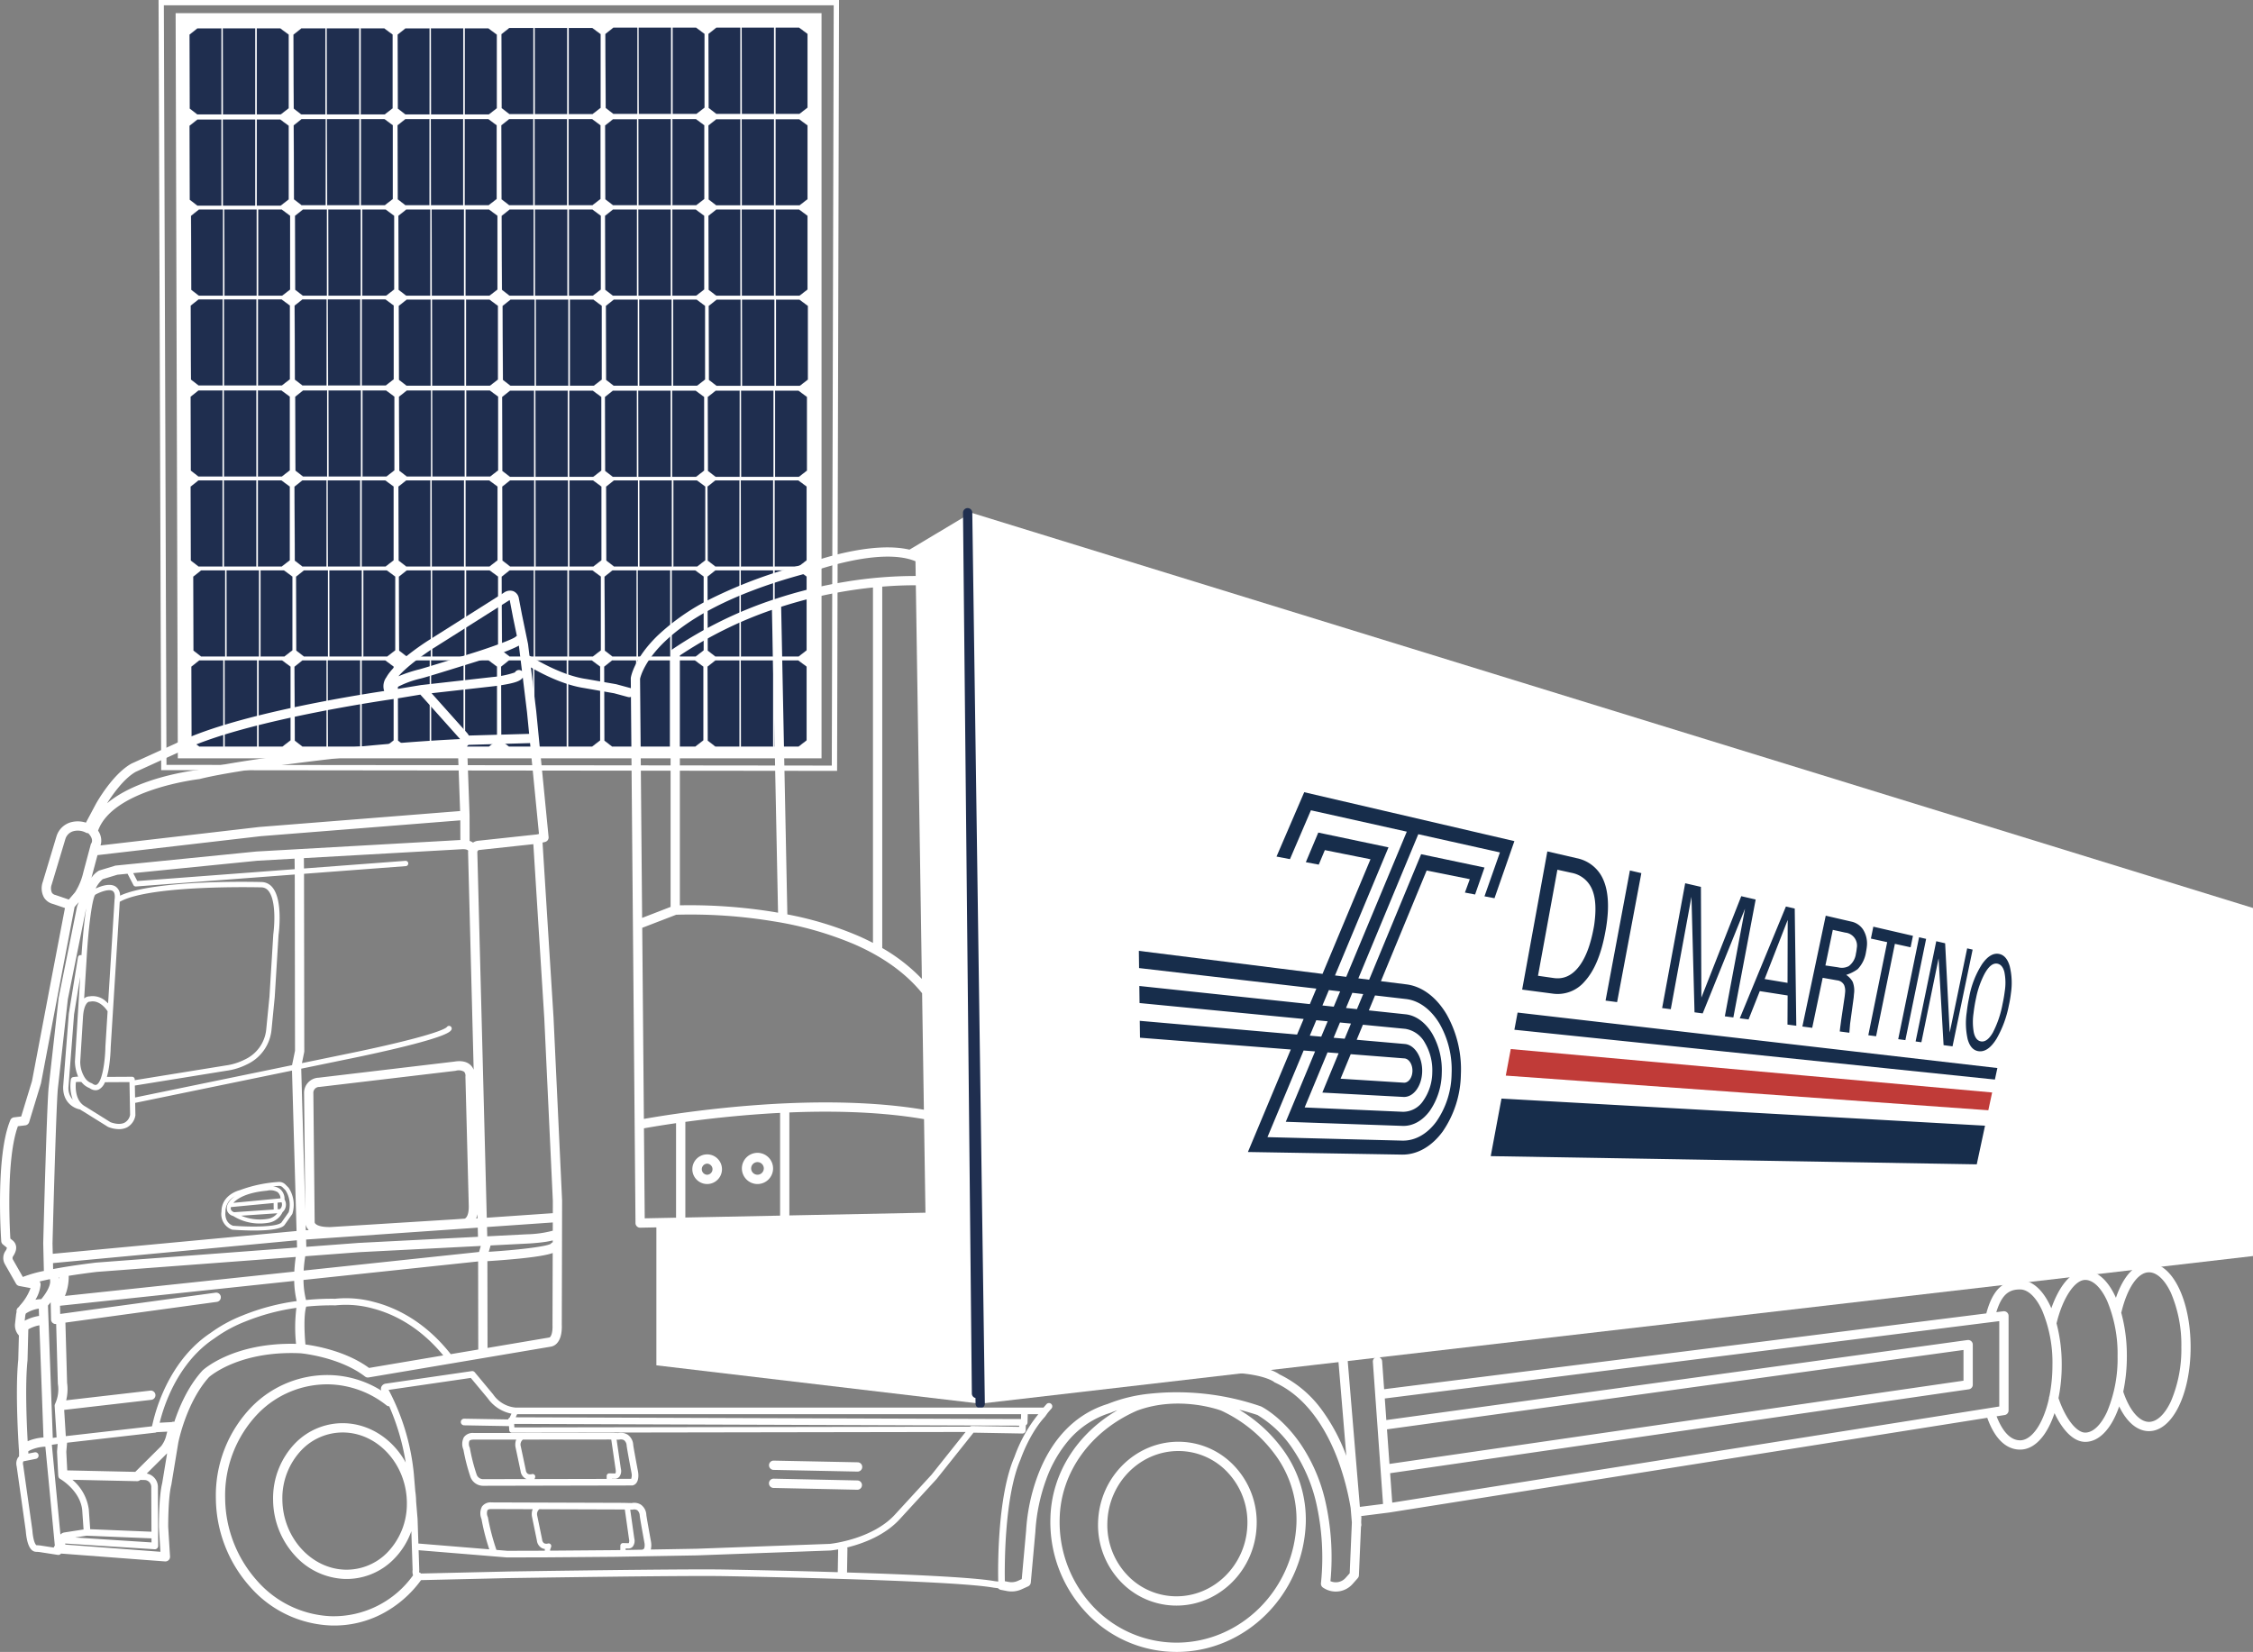 <svg xmlns="http://www.w3.org/2000/svg" viewBox="0 0 642.421 471"><rect x="0" y="0" width="642.421" height="471" fill="#808080" stroke="none"/><defs><clipPath id="a"><path fill="none" d="M0 0h642.421v471H0z"></path></clipPath></defs><path fill="#fff" d="m45.211 0 .751 219.585 192.727.213L239.245 0H45.211Zm2.259 218.075L46.724 1.512h191l-.548 216.772-189.706-.209Z"></path><path fill="#fff" d="m50.704 216.205-.627-212.45h184.177v212.45H50.704Z"></path><path fill="#1f2e4f" d="M63.64 188.322h-6.829l-2.228 1.769.072 21.071 2.156 1.665h6.828l.001-24.505Z"></path><path fill="#1f2e4f" d="M56.815 212.804h6.8v-24.458h-6.8l-2.213 1.757.072 21.05 2.141 1.651Zm6.844.047h-6.862l-2.165-1.672v-.01l-.071-21.084.009-.007 2.235-1.774h6.859l-.005 24.547Zm9.604-.023h-9.144l-.048-24.506h9.191l.001 24.506Z"></path><path fill="#1f2e4f" d="M64.144 212.804h9.1v-24.458h-9.15l.05 24.458Zm9.144.047h-9.194v-.024l-.045-24.529h9.239v24.553Zm.477-.023h6.779l2.267-1.758v-20.993l-2.373-1.755h-6.673v24.506Z"></path><path fill="#1f2e4f" d="M73.788 212.804h6.747l2.252-1.746V190.09l-2.357-1.743h-6.642v24.458Zm6.763.047h-6.81v-24.553h6.706l2.387 1.77v21.017l-.009.007-2.274 1.76Zm12.506-24.529h-6.829L84 190.091l.072 21.071 2.156 1.665h6.828l.001-24.505Z"></path><path fill="#1f2e4f" d="M86.232 212.804h6.8v-24.458h-6.8l-2.213 1.757.072 21.05 2.141 1.651Zm6.844.047h-6.862l-2.165-1.672v-.01l-.072-21.084 2.243-1.782h6.861l-.005 24.548Zm9.605-.023h-9.144l-.048-24.506h9.191l.001 24.506Z"></path><path fill="#1f2e4f" d="M93.561 212.804h9.1v-24.458h-9.15l.05 24.458Zm9.144.047h-9.194v-.024l-.045-24.529h9.239v24.553Zm.477-.023h6.779l2.267-1.758v-20.993l-2.373-1.755h-6.673v24.506Z"></path><path fill="#1f2e4f" d="M103.205 212.804h6.747l2.252-1.746V190.09l-2.357-1.743h-6.642v24.458Zm6.763.047h-6.81v-24.553h6.706l2.387 1.77v21.017l-.009.007-2.274 1.76Zm12.546-24.529h-6.829l-2.228 1.769.072 21.071 2.156 1.665h6.828l.001-24.505Z"></path><path fill="#1f2e4f" d="M115.689 212.804h6.8v-24.458h-6.8l-2.213 1.757.072 21.05 2.141 1.651Zm6.844.047h-6.862l-2.165-1.672v-.01l-.072-21.084 2.243-1.782h6.861l-.005 24.548Zm9.605-.023h-9.144l-.048-24.506h9.191l.001 24.506Z"></path><path fill="#1f2e4f" d="M123.018 212.804h9.1v-24.458h-9.15l.05 24.458Zm9.144.047h-9.194v-.024l-.045-24.529h9.239v24.553Zm.477-.023h6.779l2.267-1.758v-20.993l-2.373-1.755h-6.673v24.506Z"></path><path fill="#1f2e4f" d="M132.662 212.804h6.747l2.252-1.746V190.09l-2.357-1.743h-6.642v24.458Zm6.763.047h-6.81v-24.553h6.706l2.387 1.77v21.017l-.009.007-2.274 1.76Zm12.52-24.529h-6.829l-2.228 1.769.072 21.071 2.156 1.665h6.828l.001-24.505Z"></path><path fill="#1f2e4f" d="M145.12 212.804h6.8v-24.458h-6.8l-2.213 1.757.072 21.05 2.141 1.651Zm6.844.047h-6.862l-2.165-1.672v-.01l-.072-21.084 2.243-1.782h6.861l-.005 24.548Zm9.605-.023h-9.144l-.048-24.506h9.191l.001 24.506Z"></path><path fill="#1f2e4f" d="M152.449 212.805h9.1v-24.459h-9.15l.05 24.459Zm9.144.047h-9.194v-.024l-.045-24.529h9.239v24.553Zm.477-.024h6.779l2.267-1.758v-20.993l-2.373-1.755h-6.673v24.506Z"></path><path fill="#1f2e4f" d="M162.094 212.805h6.747l2.252-1.746v-20.97l-2.357-1.743h-6.642v24.459Zm6.763.047h-6.81v-24.553h6.706l2.387 1.77v21.017l-.009.007-2.274 1.759Zm12.498-24.53h-6.829l-2.228 1.769.072 21.071 2.156 1.665h6.828l.001-24.505Z"></path><path fill="#1f2e4f" d="M174.529 212.805h6.8v-24.459h-6.8l-2.213 1.757.072 21.049 2.141 1.653Zm6.844.047h-6.862l-2.165-1.672v-.012l-.072-21.083 2.243-1.782h6.861l-.005 24.549Zm9.605-.024h-9.144l-.048-24.506h9.191l.001 24.506Z"></path><path fill="#1f2e4f" d="M181.858 212.805h9.1v-24.459h-9.15l.05 24.459Zm9.144.047h-9.194v-.024l-.045-24.529h9.239v24.553Zm.477-.024h6.779l2.267-1.758v-20.993l-2.373-1.755h-6.673v24.506Z"></path><path fill="#1f2e4f" d="M191.503 212.805h6.747l2.252-1.746v-20.97l-2.357-1.743h-6.642v24.459Zm6.763.047h-6.81v-24.553h6.706l2.387 1.77v21.017l-.009.007-2.274 1.759Zm12.542-24.53h-6.829l-2.228 1.769.072 21.071 2.156 1.665h6.828l.001-24.505Z"></path><path fill="#1f2e4f" d="M203.983 212.805h6.8v-24.459h-6.8l-2.213 1.757.072 21.049 2.141 1.653Zm6.844.047h-6.862l-2.165-1.672v-.012l-.072-21.083 2.243-1.782h6.861l-.005 24.549Zm9.604-.024h-9.144l-.048-24.506h9.191l.001 24.506Z"></path><path fill="#1f2e4f" d="M211.312 212.805h9.1v-24.459h-9.15l.05 24.459Zm9.144.047h-9.194v-.024l-.045-24.529h9.239v24.553Zm.477-.024h6.779l2.267-1.758v-20.993l-2.373-1.755h-6.673v24.506Z"></path><path fill="#1f2e4f" d="M220.956 212.805h6.747l2.252-1.746v-20.97l-2.357-1.743h-6.642v24.459Zm6.763.047h-6.81v-24.553h6.706l2.387 1.77v21.017l-.009.007-2.274 1.759Zm-16.911-50.199h-6.829l-2.228 1.769.072 21.071 2.156 1.665h6.828l.001-24.505Z"></path><path fill="#1f2e4f" d="M203.983 187.135h6.8v-24.458h-6.8l-2.213 1.757.072 21.049 2.141 1.652Zm6.844.047h-6.862l-2.165-1.672v-.011l-.072-21.083.009-.007 2.235-1.774h6.86l-.005 24.547Zm9.604-.022h-9.144l-.048-24.507h9.191l.001 24.506Z"></path><path fill="#1f2e4f" d="M211.312 187.135h9.1v-24.458h-9.15l.05 24.458Zm9.144.047h-9.194v-.024l-.045-24.529h9.239v24.553Zm.477-.022h6.779l2.267-1.759v-20.993l-2.373-1.755h-6.673v24.506Z"></path><path fill="#1f2e4f" d="M220.956 187.135h6.747l2.252-1.746v-20.97l-2.357-1.742h-6.642v24.458Zm6.763.047h-6.81v-24.553h6.706l2.387 1.77v21.017l-.009.007-2.274 1.759Zm-46.259-24.529h-6.829l-2.228 1.769.072 21.071 2.156 1.665h6.828l.001-24.505Z"></path><path fill="#1f2e4f" d="M174.634 187.135h6.8v-24.458h-6.8l-2.213 1.757.072 21.049 2.141 1.652Zm6.844.047h-6.862l-2.165-1.672v-.011l-.072-21.083 2.243-1.782h6.861l-.005 24.548Zm9.605-.022h-9.144l-.048-24.507h9.191l.001 24.506Z"></path><path fill="#1f2e4f" d="M181.963 187.135h9.1v-24.458h-9.15l.05 24.458Zm9.144.047h-9.194v-.024l-.045-24.529h9.239v24.553Zm.477-.022h6.779l2.267-1.759v-20.993l-2.373-1.755h-6.673v24.506Z"></path><path fill="#1f2e4f" d="M191.608 187.135h6.747l2.252-1.746V164.42l-2.357-1.743h-6.642v24.458Zm6.763.047h-6.81v-24.553h6.707l2.386 1.77v21.017l-.009.007-2.274 1.759Zm-46.231-24.529h-6.829l-2.228 1.769.072 21.071 2.156 1.665h6.828l.001-24.505Z"></path><path fill="#1f2e4f" d="M145.315 187.135h6.8v-24.458h-6.8l-2.213 1.757.072 21.049 2.141 1.652Zm6.844.047h-6.862l-2.165-1.672v-.011l-.072-21.083 2.243-1.782h6.861l-.005 24.548Zm9.604-.022h-9.144l-.048-24.507h9.191l.001 24.506Z"></path><path fill="#1f2e4f" d="M152.644 187.135h9.1v-24.458h-9.15l.05 24.458Zm9.144.047h-9.194v-.024l-.045-24.529h9.239v24.553Zm.477-.022h6.779l2.267-1.759v-20.993l-2.373-1.755h-6.673v24.506Z"></path><path fill="#1f2e4f" d="M162.288 187.135h6.747l2.252-1.746V164.42l-2.357-1.743h-6.642v24.458Zm6.763.047h-6.81v-24.553h6.707l2.386 1.77v21.017l-.009.007-2.274 1.759Zm-46.231-24.529h-6.829l-2.228 1.769.072 21.071 2.156 1.665h6.828l.001-24.505Z"></path><path fill="#1f2e4f" d="M115.995 187.135h6.8v-24.459h-6.8l-2.213 1.757.072 21.049 2.141 1.653Zm6.844.047h-6.862l-2.166-1.672v-.011l-.071-21.083.009-.007 2.235-1.774h6.86l-.005 24.547Zm9.605-.022H123.3l-.048-24.507h9.191l.001 24.506Z"></path><path fill="#1f2e4f" d="M123.324 187.135h9.1v-24.458h-9.15l.05 24.458Zm9.144.047h-9.194v-.024l-.045-24.529h9.239v24.553Zm.477-.022h6.779l2.267-1.759v-20.993l-2.373-1.755h-6.673v24.506Z"></path><path fill="#1f2e4f" d="M132.969 187.135h6.747l2.252-1.746V164.42l-2.357-1.743h-6.642v24.458Zm6.763.047h-6.81v-24.553h6.706l2.387 1.77v21.017l-.009.007-2.274 1.759ZM93.5 162.653h-6.829l-2.228 1.769.072 21.071 2.156 1.665h6.828l.001-24.505Z"></path><path fill="#1f2e4f" d="M86.675 187.135h6.8v-24.459h-6.8l-2.213 1.757.072 21.049 2.141 1.653Zm6.844.047h-6.862l-2.165-1.672v-.011l-.072-21.083.009-.007 2.235-1.774h6.86l-.005 24.547Zm9.605-.022H93.98l-.048-24.507h9.191l.001 24.506Z"></path><path fill="#1f2e4f" d="M94.004 187.135h9.1v-24.459h-9.15l.05 24.459Zm9.144.047h-9.194v-.024l-.045-24.529h9.239v24.553Zm.477-.022h6.779l2.267-1.759v-20.993l-2.373-1.755h-6.673v24.506Z"></path><path fill="#1f2e4f" d="M103.649 187.135h6.747l2.252-1.746v-20.97l-2.357-1.743h-6.642v24.459Zm6.763.047h-6.81v-24.553h6.706l2.387 1.77v21.017l-.009.007-2.274 1.759Zm-46.231-24.529h-6.829l-2.228 1.769.072 21.071 2.156 1.665h6.828l.001-24.505Z"></path><path fill="#1f2e4f" d="M57.356 187.135h6.8v-24.459h-6.8l-2.213 1.757.072 21.049 2.141 1.653Zm6.844.047h-6.862l-2.165-1.672v-.012l-.071-21.083.009-.007 2.235-1.774h6.859l-.005 24.548Zm9.604-.022H64.66l-.048-24.507h9.191l.001 24.506Z"></path><path fill="#1f2e4f" d="M64.685 187.135h9.1v-24.459h-9.15l.05 24.459Zm9.144.047h-9.194v-.024l-.045-24.529h9.239v24.553Zm.477-.022h6.779l2.267-1.759v-20.993l-2.373-1.755h-6.673v24.506Z"></path><path fill="#1f2e4f" d="M74.329 187.135h6.747l2.252-1.746v-20.97l-2.357-1.743h-6.642v24.459Zm6.763.047h-6.81v-24.553h6.706l2.387 1.77v21.017l-.009.007-2.274 1.759Zm129.716-50.198h-6.829l-2.228 1.769.072 21.071 2.156 1.665h6.828l.001-24.505Z"></path><path fill="#1f2e4f" d="M203.983 161.466h6.8v-24.458h-6.8l-2.213 1.757.072 21.05 2.141 1.651Zm6.844.047h-6.862l-2.165-1.672v-.011l-.072-21.083 2.243-1.782h6.861l-.005 24.548Zm9.604-.023h-9.144l-.048-24.506h9.191l.001 24.506Z"></path><path fill="#1f2e4f" d="M211.312 161.466h9.1v-24.458h-9.15l.05 24.458Zm9.144.047h-9.194v-.024l-.045-24.529h9.239v24.553Zm.477-.023h6.779l2.267-1.758v-20.993l-2.373-1.755h-6.673v24.506Z"></path><path fill="#1f2e4f" d="M220.956 161.466h6.747l2.252-1.746v-20.969l-2.357-1.743h-6.642v24.458Zm6.763.047h-6.81V136.96h6.706l2.387 1.77v21.017l-.009.007-2.274 1.76Zm-16.831-50.088h-6.829l-2.228 1.77.072 21.07 2.156 1.665h6.828l.001-24.505Z"></path><path fill="#1f2e4f" d="M204.063 135.908h6.8V111.45h-6.8l-2.213 1.757.072 21.05 2.141 1.652Zm6.844.047h-6.866l-2.166-1.672v-.012l-.071-21.083 2.243-1.782h6.865l-.005 24.55Zm9.604-.024h-9.144l-.048-24.506h9.191l.001 24.506Z"></path><path fill="#1f2e4f" d="M211.392 135.908h9.1V111.45h-9.15l.05 24.46Zm9.144.047h-9.194v-.024l-.045-24.529h9.239v24.553Zm.477-.024h6.779l2.267-1.758V113.18l-2.373-1.755h-6.673v24.506Z"></path><path fill="#1f2e4f" d="M221.036 135.908h6.747l2.252-1.746v-20.97l-2.357-1.743h-6.642v24.46Zm6.763.047h-6.81v-24.553h6.706l2.387 1.77v21.017l-.009.007-2.274 1.76Zm-46.231-24.53h-6.829l-2.228 1.77.072 21.07 2.156 1.665h6.828l.001-24.505Z"></path><path fill="#1f2e4f" d="M174.743 135.908h6.8V111.45h-6.8l-2.213 1.757.072 21.05 2.141 1.652Zm6.844.047h-6.862l-2.165-1.672v-.012l-.072-21.083 2.243-1.782h6.861l-.005 24.55Zm9.605-.024h-9.144L182 111.425h9.191l.001 24.506Z"></path><path fill="#1f2e4f" d="M182.072 135.908h9.1V111.45h-9.15l.05 24.46Zm9.144.047h-9.194v-.024l-.045-24.529h9.239v24.553Zm.477-.024h6.779l2.267-1.758V113.18l-2.373-1.755h-6.673v24.506Z"></path><path fill="#1f2e4f" d="M191.717 135.908h6.747l2.252-1.746v-20.97l-2.357-1.743h-6.642v24.46Zm6.763.047h-6.81v-24.553h6.706l2.387 1.77v21.017l-.009.007-2.274 1.76Zm-46.231-24.53h-6.829l-2.228 1.77.072 21.07 2.156 1.665h6.828l.001-24.505Z"></path><path fill="#1f2e4f" d="M145.423 135.908h6.8V111.45h-6.8l-2.213 1.757.072 21.05 2.141 1.652Zm6.844.047h-6.862l-2.165-1.672v-.012l-.072-21.083 2.243-1.782h6.861l-.005 24.55Zm9.605-.024h-9.144l-.048-24.506h9.191l.001 24.506Z"></path><path fill="#1f2e4f" d="M152.752 135.908h9.1V111.45h-9.15l.05 24.46Zm9.144.047h-9.194v-.024l-.045-24.529h9.239v24.553Zm.477-.024h6.779l2.267-1.758V113.18l-2.373-1.755h-6.673v24.506Z"></path><path fill="#1f2e4f" d="M162.397 135.908h6.747l2.252-1.746v-20.97l-2.357-1.743h-6.642v24.46Zm6.763.047h-6.81v-24.553h6.706l2.387 1.77v21.017l-.009.007-2.274 1.76Zm-46.311-24.61h-6.829l-2.228 1.769.072 21.071 2.156 1.665h6.828l.001-24.505Z"></path><path fill="#1f2e4f" d="M116.024 135.828h6.8v-24.459h-6.8l-2.213 1.757.072 21.049 2.141 1.653Zm6.844.047h-6.862l-2.165-1.672v-.012l-.072-21.083 2.243-1.782h6.861l-.005 24.549Zm9.604-.024h-9.144l-.048-24.506h9.191l.001 24.506Z"></path><path fill="#1f2e4f" d="M123.353 135.828h9.1v-24.459h-9.15l.05 24.459Zm9.144.047h-9.194v-.024l-.045-24.529h9.239v24.553Zm.477-.024h6.779l2.267-1.758V113.1l-2.373-1.755h-6.673v24.506Z"></path><path fill="#1f2e4f" d="M132.997 135.828h6.747l2.252-1.746v-20.97l-2.357-1.743h-6.642v24.459Zm6.763.047h-6.81v-24.553h6.706l2.387 1.77v21.017l-.009.007-2.274 1.759Zm-46.498-24.53h-6.829l-2.228 1.769.072 21.071 2.156 1.665h6.828l.001-24.505Z"></path><path fill="#1f2e4f" d="M86.437 135.827h6.8v-24.458h-6.8l-2.213 1.757.072 21.049 2.141 1.652Zm6.844.047h-6.862l-2.165-1.672v-.011l-.072-21.083 2.243-1.782h6.861l-.005 24.548Zm9.605-.023h-9.144l-.048-24.506h9.191l.001 24.506Z"></path><path fill="#1f2e4f" d="M93.766 135.827h9.1v-24.458h-9.15l.05 24.458Zm9.144.047h-9.194v-.024l-.045-24.529h9.239v24.553Zm.477-.023h6.779l2.267-1.758V113.1l-2.373-1.755h-6.673v24.506Z"></path><path fill="#1f2e4f" d="M103.411 135.827h6.747l2.252-1.746v-20.969l-2.357-1.743h-6.642v24.458Zm6.763.047h-6.81v-24.553h6.706l2.387 1.77v21.017l-.009.007-2.274 1.759Zm-46.74-24.529h-6.829l-2.228 1.769.072 21.071 2.156 1.665h6.828l.001-24.505Z"></path><path fill="#1f2e4f" d="M56.609 135.827h6.8v-24.458h-6.8l-2.213 1.757.072 21.049 2.141 1.652Zm6.844.047h-6.862l-2.165-1.672v-.011l-.071-21.083.009-.007 2.235-1.774h6.859l-.005 24.547Zm9.605-.023h-9.144l-.048-24.506h9.191l.001 24.506Z"></path><path fill="#1f2e4f" d="M63.938 135.827h9.1v-24.458h-9.15l.05 24.458Zm9.144.047h-9.194v-.024l-.045-24.529h9.239v24.553Zm.477-.023h6.779l2.267-1.758V113.1l-2.373-1.755h-6.673v24.506Z"></path><path fill="#1f2e4f" d="M73.583 135.827h6.747l2.252-1.746v-20.969l-2.357-1.743h-6.642v24.458Zm6.763.047h-6.81v-24.553h6.706l2.387 1.77v21.017l-.009.007-2.274 1.759Zm-16.912 1.11h-6.829l-2.228 1.769.072 21.071 2.156 1.665h6.828l.001-24.505Z"></path><path fill="#1f2e4f" d="M56.609 161.466h6.8v-24.459h-6.8l-2.213 1.757.072 21.049 2.141 1.653Zm6.844.047h-6.866l-2.165-1.672v-.012l-.071-21.083.009-.007 2.235-1.774h6.863l-.005 24.548Zm9.605-.023h-9.144l-.048-24.506h9.191l.001 24.506Z"></path><path fill="#1f2e4f" d="M63.938 161.466h9.1v-24.459h-9.15l.05 24.459Zm9.144.047h-9.194v-.024l-.045-24.529h9.239v24.553Zm.477-.023h6.779l2.267-1.758v-20.993l-2.373-1.755h-6.673v24.506Z"></path><path fill="#1f2e4f" d="M73.583 161.466h6.747l2.252-1.746v-20.97l-2.357-1.743h-6.642v24.459Zm6.763.047h-6.81V136.96h6.706l2.387 1.77v21.017l-.009.007-2.274 1.76Zm12.707-24.529h-6.829l-2.228 1.769.072 21.071 2.156 1.665h6.828l.001-24.505Z"></path><path fill="#1f2e4f" d="M86.227 161.466h6.8v-24.459h-6.8l-2.213 1.757.072 21.049 2.141 1.653Zm6.844.047h-6.862l-2.165-1.672v-.012l-.072-21.083.009-.007 2.235-1.774h6.86l-.005 24.548Zm9.605-.023h-9.144l-.048-24.506h9.191l.001 24.506Z"></path><path fill="#1f2e4f" d="M93.556 161.466h9.1v-24.459h-9.15l.05 24.459Zm9.144.047h-9.194v-.024l-.045-24.529h9.239v24.553Zm.477-.023h6.779l2.267-1.758v-20.993l-2.373-1.755h-6.673v24.506Z"></path><path fill="#1f2e4f" d="M103.201 161.466h6.747l2.252-1.746v-20.97l-2.357-1.743h-6.642v24.459Zm6.763.047h-6.81V136.96h6.706l2.387 1.77v21.017l-.009.007-2.274 1.76Zm12.707-24.529h-6.829l-2.228 1.769.072 21.071 2.156 1.665h6.828l.001-24.505Z"></path><path fill="#1f2e4f" d="M115.846 161.466h6.8v-24.459h-6.8l-2.213 1.757.072 21.049 2.141 1.653Zm6.844.047h-6.862l-2.165-1.672v-.012l-.072-21.083.009-.007 2.235-1.774h6.86l-.005 24.548Zm9.604-.023h-9.144l-.048-24.506h9.191l.001 24.506Z"></path><path fill="#1f2e4f" d="M123.175 161.466h9.1v-24.459h-9.15l.05 24.459Zm9.144.047h-9.194v-.024l-.045-24.529h9.239v24.553Zm.477-.023h6.779l2.267-1.758v-20.993l-2.373-1.755h-6.673v24.506Z"></path><path fill="#1f2e4f" d="M132.819 161.466h6.747l2.252-1.746v-20.97l-2.357-1.743h-6.642v24.459Zm6.763.047h-6.81V136.96h6.706l2.387 1.77v21.017l-.009.007-2.274 1.76Zm12.707-24.529h-6.829l-2.228 1.769.072 21.071 2.156 1.665h6.828l.001-24.505Z"></path><path fill="#1f2e4f" d="M145.464 161.466h6.8v-24.459h-6.8l-2.213 1.757.072 21.049 2.141 1.653Zm6.844.047h-6.862l-2.165-1.672v-.011l-.072-21.083.009-.007 2.235-1.774h6.86l-.005 24.547Zm9.605-.023h-9.144l-.048-24.506h9.191l.001 24.506Z"></path><path fill="#1f2e4f" d="M152.793 161.466h9.1v-24.459h-9.15l.05 24.459Zm9.144.047h-9.194v-.024l-.045-24.529h9.239v24.553Zm.477-.023h6.779l2.267-1.758v-20.993l-2.373-1.755h-6.673v24.506Z"></path><path fill="#1f2e4f" d="M162.438 161.466h6.747l2.252-1.746v-20.97l-2.357-1.743h-6.642v24.459Zm6.763.047h-6.81V136.96h6.706l2.387 1.77v21.017l-.009.007-2.274 1.76Zm12.706-24.529h-6.829l-2.228 1.769.072 21.071 2.156 1.665h6.828l.001-24.505Z"></path><path fill="#1f2e4f" d="M175.082 161.466h6.8v-24.459h-6.8l-2.213 1.757.072 21.049 2.141 1.653Zm6.844.047h-6.862l-2.165-1.672v-.011l-.072-21.083.009-.007 2.235-1.774h6.86l-.005 24.547Zm9.605-.023h-9.144l-.048-24.506h9.191l.001 24.506Z"></path><path fill="#1f2e4f" d="M182.411 161.466h9.1v-24.459h-9.15l.05 24.459Zm9.144.047h-9.194v-.024l-.045-24.529h9.239v24.553Zm.477-.023h6.779l2.267-1.758v-20.993l-2.373-1.755h-6.673v24.506Z"></path><path fill="#1f2e4f" d="M192.056 161.466h6.747l2.252-1.746v-20.969l-2.357-1.743h-6.642v24.458Zm6.763.047h-6.81V136.96h6.707l2.386 1.77v21.017l-.009.007-2.274 1.76Zm12.336-76.04h-6.829l-2.228 1.769.072 21.071 2.156 1.665h6.828l.001-24.505Z"></path><path fill="#1f2e4f" d="M204.33 109.956h6.8V85.497h-6.8l-2.213 1.757.072 21.049 2.141 1.653Zm6.844.047h-6.862l-2.165-1.672v-.012l-.072-21.083 2.243-1.782h6.861l-.005 24.549Zm9.604-.024h-9.144l-.048-24.506h9.191l.001 24.506Z"></path><path fill="#1f2e4f" d="M211.659 109.956h9.1V85.497h-9.15l.05 24.459Zm9.144.047h-9.194v-.024l-.045-24.529h9.239v24.553Zm.477-.024h6.779l2.267-1.758V87.228l-2.373-1.755h-6.673v24.506Z"></path><path fill="#1f2e4f" d="M221.303 109.956h6.747l2.252-1.746V87.24l-2.357-1.743h-6.642v24.459Zm6.763.047h-6.81V85.45h6.707l2.386 1.77v21.017l-.009.007-2.274 1.759Zm-17-50.224h-6.829l-2.228 1.769.072 21.071 2.156 1.665h6.828l.001-24.505Z"></path><path fill="#1f2e4f" d="M204.241 84.261h6.8V59.803h-6.8l-2.213 1.757.072 21.049 2.141 1.652Zm6.844.047h-6.862l-2.165-1.672v-.011l-.072-21.083 2.243-1.782h6.861l-.005 24.548Zm9.604-.023h-9.144l-.048-24.506h9.191l.001 24.506Z"></path><path fill="#1f2e4f" d="M211.57 84.261h9.1V59.803h-9.15l.05 24.458Zm9.144.047h-9.194v-.024l-.045-24.529h9.239v24.553Zm.477-.023h6.779l2.267-1.758V61.534l-2.373-1.755h-6.673v24.506Z"></path><path fill="#1f2e4f" d="M221.214 84.261h6.747l2.252-1.746V61.546l-2.357-1.743h-6.642v24.458Zm6.763.047h-6.81V59.755h6.706l2.387 1.77v21.017l-.009.007-2.274 1.759Zm-46.38-24.529h-6.829l-2.228 1.769.072 21.071 2.156 1.665h6.828l.001-24.505Z"></path><path fill="#1f2e4f" d="M174.772 84.261h6.8V59.803h-6.8l-2.213 1.757.072 21.049 2.141 1.652Zm6.844.047h-6.862l-2.165-1.672v-.011l-.072-21.083 2.243-1.782h6.861l-.005 24.548Zm9.605-.023h-9.144l-.048-24.506h9.191l.001 24.506Z"></path><path fill="#1f2e4f" d="M182.101 84.261h9.1V59.803h-9.15l.05 24.458Zm9.144.047h-9.194v-.024l-.045-24.529h9.239v24.553Zm.477-.023h6.779l2.267-1.758V61.534l-2.373-1.755h-6.673v24.506Z"></path><path fill="#1f2e4f" d="M191.745 84.261h6.747l2.252-1.746V61.546l-2.357-1.743h-6.642v24.458Zm6.763.047h-6.81V59.755h6.706l2.387 1.77v21.017l-.009.007-2.274 1.759Zm-46.38-24.529h-6.829l-2.228 1.769.072 21.071 2.156 1.665h6.828l.001-24.505Z"></path><path fill="#1f2e4f" d="M145.303 84.261h6.8V59.802h-6.8l-2.213 1.757.072 21.049 2.141 1.653Zm6.844.047h-6.862l-2.165-1.672v-.011l-.072-21.083 2.243-1.782h6.861l-.005 24.548Zm9.604-.023h-9.144l-.048-24.506h9.191l.001 24.506Z"></path><path fill="#1f2e4f" d="M152.632 84.261h9.1V59.802h-9.15l.05 24.459Zm9.144.047h-9.194v-.024l-.045-24.529h9.239v24.553Zm.477-.023h6.779l2.267-1.758V61.534l-2.373-1.755h-6.673v24.506Z"></path><path fill="#1f2e4f" d="M162.276 84.261h6.747l2.252-1.746V61.546l-2.357-1.744h-6.642v24.459Zm6.763.047h-6.81V59.755h6.706l2.387 1.77v21.017l-.009.007-2.274 1.759Zm-46.38-24.529h-6.829l-2.228 1.769.072 21.071 2.156 1.665h6.828l.001-24.505Z"></path><path fill="#1f2e4f" d="M115.834 84.261h6.8V59.802h-6.8l-2.213 1.757.072 21.049 2.141 1.653Zm6.844.047h-6.862l-2.165-1.672v-.012l-.072-21.083 2.243-1.782h6.861l-.005 24.549Zm9.605-.023h-9.144l-.048-24.506h9.191l.001 24.506Z"></path><path fill="#1f2e4f" d="M123.163 84.261h9.1V59.802h-9.15l.05 24.459Zm9.144.047h-9.194v-.024l-.045-24.529h9.239v24.553Zm.477-.023h6.779l2.267-1.758V61.534l-2.373-1.755h-6.673v24.506Z"></path><path fill="#1f2e4f" d="M132.807 84.261h6.747l2.252-1.746v-20.97l-2.357-1.743h-6.642v24.459Zm6.763.047h-6.81V59.755h6.706l2.387 1.77v21.017l-.009.007-2.274 1.759ZM93.19 59.779h-6.829l-2.228 1.769.072 21.071 2.156 1.665h6.828l.001-24.505Z"></path><path fill="#1f2e4f" d="M86.365 84.261h6.8V59.802h-6.8l-2.213 1.757.072 21.049 2.141 1.653Zm6.844.047h-6.862l-2.165-1.672v-.012l-.072-21.083 2.243-1.782h6.861l-.005 24.549Zm9.605-.023H93.67l-.048-24.506h9.191l.001 24.506Z"></path><path fill="#1f2e4f" d="M93.694 84.261h9.1V59.802h-9.15l.05 24.459Zm9.144.047h-9.194v-.024l-.045-24.529h9.239v24.553Zm.477-.023h6.779l2.267-1.758V61.534l-2.373-1.755h-6.673v24.506Z"></path><path fill="#1f2e4f" d="M103.338 84.261h6.747l2.252-1.746v-20.97l-2.357-1.743h-6.642v24.459Zm6.763.047h-6.81V59.755h6.706l2.387 1.77v21.017l-.009.007-2.274 1.759ZM63.543 59.779h-6.829l-2.228 1.769.072 21.071 2.156 1.665h6.828l.001-24.505Z"></path><path fill="#1f2e4f" d="M56.718 84.261h6.8V59.802h-6.8l-2.213 1.757.072 21.049 2.141 1.653Zm6.844.047h-6.866l-2.166-1.672v-.012l-.072-21.083.009-.007 2.235-1.774h6.86v24.548Zm9.604-.023h-9.144l-.048-24.506h9.191l.001 24.506Z"></path><path fill="#1f2e4f" d="M64.047 84.261h9.1V59.802h-9.15l.05 24.459Zm9.144.047h-9.194v-.024l-.045-24.529h9.239v24.553Zm.477-.023h6.779l2.267-1.758V61.534l-2.373-1.755h-6.673v24.506Z"></path><path fill="#1f2e4f" d="M73.691 84.261h6.747l2.252-1.746v-20.97l-2.357-1.743h-6.642v24.459Zm6.763.047h-6.81V59.755h6.706l2.387 1.77v21.017l-.009.007-2.274 1.759Zm-16.991 1.069h-6.829l-2.228 1.769.072 21.071 2.156 1.665h6.828l.001-24.505Z"></path><path fill="#1f2e4f" d="M56.638 109.859h6.8V85.4h-6.8l-2.213 1.757.072 21.049 2.141 1.653Zm6.844.047H56.62l-2.165-1.672v-.011l-.071-21.083.009-.007 2.235-1.774h6.859l-.005 24.547Zm9.604-.024h-9.144l-.048-24.506h9.191l.001 24.506Z"></path><path fill="#1f2e4f" d="M63.967 109.859h9.1V85.401h-9.15l.05 24.458Zm9.144.047h-9.194v-.024l-.045-24.529h9.239v24.553Zm.477-.024h6.779l2.267-1.758V87.131l-2.373-1.755h-6.673v24.506Z"></path><path fill="#1f2e4f" d="M73.611 109.859h6.747l2.252-1.746V87.144l-2.357-1.743h-6.642v24.458Zm6.763.047h-6.81V85.353h6.706l2.387 1.77v21.017l-.009.007-2.274 1.759Zm12.707-24.529h-6.829l-2.228 1.769.072 21.071 2.156 1.665h6.828l.001-24.505Z"></path><path fill="#1f2e4f" d="M86.256 109.859h6.8V85.401h-6.8l-2.213 1.757.072 21.049 2.141 1.652Zm6.844.047h-6.866l-2.166-1.672v-.011l-.071-21.083 2.243-1.782h6.865l-.005 24.548Zm9.605-.024h-9.144l-.048-24.506h9.191l.001 24.506Z"></path><path fill="#1f2e4f" d="M93.585 109.859h9.1V85.401h-9.15l.05 24.458Zm9.144.047h-9.194v-.024l-.045-24.529h9.239v24.553Zm.477-.024h6.779l2.267-1.758V87.131l-2.373-1.755h-6.673v24.506Z"></path><path fill="#1f2e4f" d="M103.23 109.859h6.747l2.252-1.746V87.144l-2.357-1.743h-6.642v24.458Zm6.763.047h-6.81V85.353h6.706l2.387 1.77v21.017l-.009.007-2.274 1.759Zm12.787-24.449h-6.829l-2.228 1.769.072 21.071 2.156 1.665h6.828l.001-24.505Z"></path><path fill="#1f2e4f" d="M115.954 109.94h6.8V85.48h-6.8l-2.213 1.757.072 21.05 2.141 1.651Zm6.844.046h-6.862l-2.165-1.672v-.01l-.072-21.084 2.243-1.782h6.861l-.005 24.548Zm9.605-.024h-9.144l-.048-24.506h9.191l.001 24.506Z"></path><path fill="#1f2e4f" d="M123.283 109.94h9.1V85.48h-9.15l.05 24.458Zm9.144.046h-9.194v-.024l-.045-24.529h9.239v24.553Zm.477-.024h6.779l2.267-1.758V87.211l-2.373-1.755h-6.673v24.506Z"></path><path fill="#1f2e4f" d="M132.928 109.94h6.747l2.252-1.747V87.224l-2.357-1.743h-6.642v24.458Zm6.763.046h-6.81V85.433h6.706l2.387 1.77v21.017l-.009.007-2.274 1.76Zm12.707-24.529h-6.829l-2.228 1.769.072 21.071 2.156 1.665h6.828l.001-24.505Z"></path><path fill="#1f2e4f" d="M145.573 109.94h6.8V85.48h-6.8l-2.213 1.757.072 21.05 2.141 1.651Zm6.844.046h-6.862l-2.165-1.672v-.01l-.072-21.084.009-.007 2.235-1.774h6.86l-.005 24.547Zm9.604-.024h-9.144l-.048-24.506h9.191l.001 24.506Z"></path><path fill="#1f2e4f" d="M152.902 109.94h9.1V85.48h-9.15l.05 24.458Zm9.144.046h-9.194v-.024l-.045-24.529h9.239v24.553Zm.477-.024h6.779l2.267-1.758V87.211l-2.373-1.755h-6.673v24.506Z"></path><path fill="#1f2e4f" d="M162.546 109.94h6.747l2.252-1.747v-20.97l-2.357-1.743h-6.642v24.46Zm6.763.046h-6.81V85.433h6.706l2.387 1.77v21.017l-.009.007-2.274 1.76Zm12.529-24.529h-6.829l-2.228 1.769.072 21.071 2.156 1.665h6.828l.001-24.505Z"></path><path fill="#1f2e4f" d="M175.013 109.94h6.8V85.48h-6.8l-2.213 1.757.072 21.05 2.141 1.652Zm6.844.046h-6.862l-2.165-1.672v-.012l-.072-21.083 2.243-1.782h6.861l-.005 24.55Zm9.605-.024h-9.144l-.048-24.506h9.191l.001 24.506Z"></path><path fill="#1f2e4f" d="M182.342 109.94h9.1V85.48h-9.15l.05 24.46Zm9.144.046h-9.194v-.024l-.045-24.529h9.239v24.553Zm.477-.024h6.779l2.267-1.758V87.211l-2.373-1.755h-6.673v24.506Z"></path><path fill="#1f2e4f" d="M191.986 109.94h6.747l2.252-1.747v-20.97l-2.357-1.743h-6.642v24.46Zm6.763.046h-6.81V85.433h6.706l2.387 1.77v21.017l-.009.007-2.274 1.76Zm12.317-75.966h-6.829l-2.228 1.769.072 21.071 2.156 1.665h6.828l.001-24.505Z"></path><path fill="#1f2e4f" d="M204.241 58.503h6.8V34.044h-6.8l-2.213 1.757.072 21.049 2.141 1.653Zm6.844.047h-6.862l-2.165-1.672v-.012l-.072-21.083.009-.007 2.235-1.774h6.86l-.005 24.548Zm9.605-.024h-9.144l-.048-24.506h9.191l.001 24.506Z"></path><path fill="#1f2e4f" d="M211.57 58.503h9.1V34.044h-9.15l.05 24.459Zm9.144.047h-9.194v-.024l-.045-24.529h9.239V58.55Zm.477-.024h6.779l2.267-1.758V35.775l-2.373-1.755h-6.673v24.506Z"></path><path fill="#1f2e4f" d="M221.214 58.503h6.747l2.252-1.746v-20.97l-2.357-1.743h-6.642v24.459Zm6.763.047h-6.81V33.997h6.706l2.387 1.77v21.017l-.009.007-2.274 1.759ZM211.066 7.921h-6.829l-2.228 1.769.072 21.071 2.156 1.665h6.828l.001-24.505Z"></path><path fill="#1f2e4f" d="M204.241 32.403h6.8V7.944h-6.8l-2.213 1.757.072 21.05 2.141 1.652Zm6.844.047h-6.862l-2.165-1.672v-.01l-.072-21.084 2.243-1.782h6.861l-.005 24.548Zm9.605-.023h-9.144l-.048-24.506h9.191l.001 24.506Z"></path><path fill="#1f2e4f" d="M211.57 32.403h9.1V7.944h-9.15l.05 24.46Zm9.144.047h-9.194v-.024l-.045-24.529h9.239V32.45Zm.477-.023h6.779l2.267-1.758V9.676l-2.373-1.755h-6.673v24.506Z"></path><path fill="#1f2e4f" d="M221.214 32.403h6.747l2.252-1.746V9.688l-2.357-1.743h-6.642v24.458Zm6.763.047h-6.81V7.897h6.706l2.387 1.77v21.017l-.009.007-2.274 1.76ZM181.699 7.921h-6.829l-2.228 1.769.072 21.071 2.156 1.665h6.828l.001-24.505Z"></path><path fill="#1f2e4f" d="M174.874 32.403h6.8V7.944h-6.8l-2.213 1.757.072 21.05 2.141 1.652Zm6.844.047h-6.862l-2.165-1.672v-.01l-.072-21.084 2.243-1.782h6.861l-.005 24.548Zm9.604-.023h-9.144l-.048-24.506h9.191l.001 24.506Z"></path><path fill="#1f2e4f" d="M182.203 32.403h9.1V7.944h-9.15l.05 24.46Zm9.144.047h-9.194v-.024l-.045-24.529h9.239V32.45Zm.477-.023h6.779l2.267-1.758V9.676l-2.373-1.755h-6.673v24.506Z"></path><path fill="#1f2e4f" d="M191.847 32.403h6.747l2.252-1.746V9.687l-2.357-1.743h-6.642v24.46Zm6.763.047h-6.81V7.897h6.706l2.387 1.77v21.017l-.009.007-2.274 1.76ZM152.065 7.985h-6.829l-2.228 1.769.072 21.071 2.156 1.665h6.828l.001-24.505Z"></path><path fill="#1f2e4f" d="M145.239 32.468h6.8V8.009h-6.8l-2.213 1.757.072 21.049 2.141 1.653Zm6.844.047h-6.862l-2.165-1.672v-.011l-.072-21.083 2.243-1.782h6.861l-.005 24.548Zm9.605-.024h-9.144l-.048-24.506h9.191l.001 24.506Z"></path><path fill="#1f2e4f" d="M152.568 32.468h9.1V8.009h-9.15l.05 24.459Zm9.144.047h-9.194v-.024l-.045-24.529h9.239v24.553Zm.477-.024h6.779l2.267-1.758V9.74l-2.373-1.755h-6.673v24.506Z"></path><path fill="#1f2e4f" d="M162.213 32.468h6.747l2.252-1.746V9.752l-2.357-1.743h-6.642v24.459Zm6.763.047h-6.81V7.962h6.706l2.387 1.77v21.017l-.009.007-2.274 1.759ZM122.452 8.114h-6.829l-2.228 1.769.072 21.071 2.156 1.665h6.828l.001-24.505Z"></path><path fill="#1f2e4f" d="M115.627 32.596h6.8V8.137h-6.8l-2.213 1.757.072 21.05 2.141 1.652Zm6.844.047h-6.866l-2.166-1.672v-.01l-.071-21.084 2.243-1.782h6.865l-.005 24.548Zm9.605-.023h-9.144l-.048-24.506h9.191l.001 24.506Z"></path><path fill="#1f2e4f" d="M122.956 32.596h9.1V8.137h-9.15l.05 24.46Zm9.144.047h-9.194v-.024l-.045-24.529h9.239v24.553Zm.477-.023h6.779l2.267-1.758V9.869l-2.373-1.755h-6.673V32.62Z"></path><path fill="#1f2e4f" d="M132.601 32.596h6.747l2.252-1.746V9.88l-2.357-1.743h-6.642v24.46Zm6.763.047h-6.81V8.09h6.706l2.387 1.77v21.017l-.009.007-2.274 1.76ZM92.762 8.114h-6.829l-2.228 1.769.072 21.071 2.156 1.665h6.828l.001-24.505Z"></path><path fill="#1f2e4f" d="M85.937 32.596h6.8V8.137h-6.8l-2.213 1.757.072 21.05 2.141 1.652Zm6.844.047h-6.862l-2.165-1.672v-.012l-.072-21.083 2.243-1.782h6.861l-.005 24.55Zm9.605-.023h-9.144l-.048-24.506h9.191l.001 24.506Z"></path><path fill="#1f2e4f" d="M93.266 32.596h9.1V8.137h-9.15l.05 24.46Zm9.144.047h-9.194v-.024L93.171 8.09h9.239v24.553Zm.477-.023h6.779l2.267-1.758V9.869l-2.373-1.755h-6.673V32.62Z"></path><path fill="#1f2e4f" d="M102.91 32.596h6.747l2.252-1.746V9.88l-2.357-1.743h-6.642v24.46Zm6.763.047h-6.81V8.09h6.706l2.387 1.77v21.017l-.009.007-2.274 1.76ZM63.115 8.114h-6.829l-2.228 1.769.072 21.071 2.156 1.665h6.828l.001-24.505Z"></path><path fill="#1f2e4f" d="M56.29 32.596h6.8V8.137h-6.8l-2.213 1.757.072 21.05 2.141 1.652Zm6.844.047h-6.862l-2.165-1.672v-.012l-.071-21.083.009-.007 2.235-1.774h6.859l-.005 24.548Zm9.605-.023h-9.144l-.048-24.506h9.191l.001 24.506Z"></path><path fill="#1f2e4f" d="M63.619 32.596h9.1V8.137h-9.15l.05 24.46Zm9.144.047h-9.194v-.024L63.524 8.09h9.239v24.553Zm.477-.023h6.779l2.267-1.758V9.869l-2.373-1.755H73.24V32.62Z"></path><path fill="#1f2e4f" d="M73.264 32.596h6.747l2.252-1.746V9.88l-2.357-1.743h-6.642v24.46Zm6.763.047h-6.81V8.09h6.706l2.387 1.77v21.017l-.009.007-2.274 1.76Zm-16.912 1.459h-6.829l-2.228 1.77.072 21.07 2.156 1.665h6.828l.001-24.505Z"></path><path fill="#1f2e4f" d="M56.29 58.584h6.8V34.126h-6.8l-2.213 1.757.072 21.049 2.141 1.652Zm6.844.047h-6.862l-2.165-1.672v-.011l-.072-21.083.009-.007 2.235-1.774h6.859l-.004 24.547Zm9.605-.024h-9.144l-.048-24.506h9.191l.001 24.506Z"></path><path fill="#1f2e4f" d="M63.619 58.584h9.1V34.126h-9.15l.05 24.458Zm9.144.047h-9.194v-.024l-.045-24.529h9.239v24.553Zm.477-.024h6.779l2.267-1.758V35.856l-2.373-1.755H73.24v24.506Z"></path><path fill="#1f2e4f" d="M73.264 58.584h6.747l2.252-1.746V35.869l-2.357-1.743h-6.642v24.458Zm6.763.047h-6.81V34.078h6.706l2.387 1.77v21.017l-.009.007-2.274 1.759Zm12.795-24.658h-6.829l-2.228 1.769.072 21.071 2.156 1.665h6.828l.001-24.505Z"></path><path fill="#1f2e4f" d="M85.997 58.455h6.8V33.997h-6.8l-2.213 1.757.072 21.05 2.141 1.651Zm6.844.047h-6.862l-2.165-1.672v-.01l-.072-21.084 2.243-1.782h6.861l-.005 24.548Zm9.605-.023h-9.144l-.048-24.506h9.191l.001 24.506Z"></path><path fill="#1f2e4f" d="M93.326 58.455h9.1V33.997h-9.15l.05 24.458Zm9.144.047h-9.194v-.024l-.045-24.529h9.239v24.553Zm.477-.023h6.779l2.267-1.758V35.728l-2.373-1.755h-6.673v24.506Z"></path><path fill="#1f2e4f" d="M102.971 58.455h6.747l2.252-1.746V35.74l-2.357-1.743h-6.642v24.458Zm6.763.047h-6.81V33.95h6.706l2.387 1.77v21.017l-.009.007-2.274 1.76Zm12.69-24.529h-6.829l-2.228 1.769.072 21.071 2.156 1.665h6.828l.001-24.505Z"></path><path fill="#1f2e4f" d="M115.598 58.455h6.8V33.997h-6.8l-2.213 1.757.072 21.05 2.141 1.651Zm6.844.047h-6.862l-2.165-1.672v-.01l-.072-21.084 2.243-1.782h6.861l-.005 24.548Zm9.605-.023h-9.144l-.048-24.506h9.191l.001 24.506Z"></path><path fill="#1f2e4f" d="M122.927 58.455h9.1V33.997h-9.15l.05 24.458Zm9.144.047h-9.194v-.024l-.045-24.529h9.239v24.553Zm.477-.023h6.779l2.267-1.758V35.728l-2.373-1.755h-6.673v24.506Z"></path><path fill="#1f2e4f" d="M132.572 58.455h6.747l2.252-1.746V35.74l-2.357-1.743h-6.642v24.458Zm6.763.047h-6.81V33.95h6.706l2.387 1.77v21.017l-.009.007-2.274 1.76Zm12.69-24.529h-6.829l-2.228 1.769.072 21.071 2.156 1.665h6.828l.001-24.505Z"></path><path fill="#1f2e4f" d="M145.199 58.455h6.8V33.997h-6.8l-2.213 1.757.072 21.05 2.141 1.651Zm6.844.047h-6.862l-2.165-1.672v-.01l-.072-21.084.009-.007 2.235-1.774h6.86l-.005 24.547Zm9.605-.023h-9.144l-.048-24.506h9.191l.001 24.506Z"></path><path fill="#1f2e4f" d="M152.528 58.455h9.1V33.997h-9.15l.05 24.458Zm9.144.047h-9.194v-.024l-.045-24.529h9.239v24.553Zm.477-.023h6.779l2.267-1.758V35.728l-2.373-1.755h-6.673v24.506Z"></path><path fill="#1f2e4f" d="M162.173 58.455h6.747l2.252-1.746V35.74l-2.357-1.743h-6.642v24.46Zm6.763.047h-6.81V33.95h6.706l2.387 1.77v21.017l-.009.007-2.274 1.76Zm12.69-24.482h-6.829l-2.228 1.766.072 21.031 2.156 1.662h6.828l.001-24.459Z"></path><path fill="#1f2e4f" d="M174.801 58.455h6.8V34.043h-6.8l-2.208 1.751.072 21.008 2.136 1.653Zm6.844.047h-6.862l-2.165-1.669v-.012l-.072-21.047.009-.007 2.234-1.773h6.861l-.005 24.508Zm9.604-.023h-9.144l-.048-24.506h9.191l.001 24.506Z"></path><path fill="#1f2e4f" d="M182.129 58.455h9.1V33.996h-9.15l.05 24.46Zm9.144.047h-9.194v-.024l-.045-24.529h9.239v24.553Zm.478-.023h6.779l2.267-1.758V35.728l-2.373-1.755h-6.673v24.506Z"></path><path fill="#1f2e4f" d="M191.774 58.455h6.747l2.252-1.746V35.74l-2.357-1.743h-6.642v24.46Zm6.763.047h-6.81V33.95h6.706l2.387 1.77v21.017l-.009.007-2.274 1.76Z"></path><path fill="#fff" d="m257.986 157.523 4.707.818 2.532 188.722-78.064 2.248v39.975l92.332 10.931 362.927-42.091v-99.237L276.943 146.193l-18.957 11.33Z"></path><g clip-path="url(#a)"><path fill="#1f2e4f" d="M279.493 401.537c-.722 0-1.31-.579-1.323-1.3l-.023-1.635a1.323 1.323 0 0 1-1.034-1.278l-2.521-251.118a1.323 1.323 0 0 1 1.307-1.336 1.317 1.317 0 0 1 1.339 1.295v.005l3.578 254.021a1.324 1.324 0 0 1-1.3 1.342h-.019"></path><path fill="#fff" d="M225.077 346.544v-29.36c17.692-.731 30.244.492 38.4 1.912l.409 26.674-38.809.774Zm-41.461-24.834c1.57-.283 4.779-.836 9.155-1.468v26.95l-8.932.178-.223-25.66Zm5.953-138.8c10.609-10.183 28.327-16.321 41.323-19.678.046-.012.09-.026.135-.043.2-.076 19.909-7.4 30.012-3.161l.064 4.2a121.8 121.8 0 0 0-20.144 1.671 130.911 130.911 0 0 0-19.771 4.837 1.36 1.36 0 0 0-.412.137 117.33 117.33 0 0 0-28.978 14.213h-.007l-.02.014c-.028.02-.056.041-.082.062s-.033.03-.049.045l-.044.041-.053.058-.033.037c-.011.013-.031.041-.046.062s-.021.027-.03.042l-.037.06-.03.052c-.01.018-.018.036-.026.054l-.029.063c-.009.021-.012.033-.018.05l-.026.072c-.008.025-.008.032-.012.048s-.013.05-.018.076-.006.04-.009.06l-.009.066c-.002.022 0 .066-.005.1v72.428l-8.117 3.134-.59-68.168c.135-.645 1.241-5.048 7.062-10.635m30.542-9.016 1.744 86.335c-.312-.054-.623-.11-.937-.162a150.476 150.476 0 0 0-27.064-1.938v-71.237a114.42 114.42 0 0 1 26.257-13m28.808 94.953a71.306 71.306 0 0 0-4-1.916 96.712 96.712 0 0 0-20.414-6.207l-1.767-87.709a128.322 128.322 0 0 1 18.565-4.49c2.719-.445 5.271-.774 7.616-1.015v101.337Zm13.942 10.268a50.257 50.257 0 0 0-11.3-8.806v-103.04c4.1-.334 7.392-.4 9.579-.383l1.721 112.23Zm-39.1 35.487h-.007c-.035 0-.069 0-.1.005-4.155.191-8.584.496-13.287.914a342.064 342.064 0 0 0-16.39 1.885c-.041 0-.081.01-.12.017a290.612 290.612 0 0 0-10.26 1.611l-.472-54.488 9.686-3.729c9.264-.263 18.531.362 27.676 1.867a97.914 97.914 0 0 1 23.372 6.67c8.131 3.592 14.543 8.249 19.07 13.846l.508 33.214c-8.491-1.438-21.473-2.642-39.672-1.811m-13.13 3.549c4.153-.375 8.087-.654 11.8-.838v29.292l-27.017.54v-27.268a335.43 335.43 0 0 1 15.216-1.725m55.89.162a1.32 1.32 0 0 0-.436-1.247l-.526-34.353V165.65c0-.695-.536-1.27-1.228-1.32-.05 0-.249-.017-.585-.033l-.078-5.142a1.324 1.324 0 0 0-.731-1.163c-10.688-5.344-31.195 2.11-32.776 2.7a133.722 133.722 0 0 0-27.583 10.083 62.767 62.767 0 0 0-15.107 10.486c-6.764 6.6-7.568 11.768-7.6 11.985-.01.066-.014.133-.013.2l1.344 155.286a1.323 1.323 0 0 0 1.322 1.311h.026l40.114-.8a1.32 1.32 0 0 0 2.203-.044l40.382-.806a1.322 1.322 0 0 0 1.3-1.342l-.429-28c.21-.192.353-.447.406-.727"></path><path fill="#fff" d="M201.639 331.784a1.584 1.584 0 0 1 0 3.166 1.584 1.584 0 0 1 0-3.166m0 5.81a4.232 4.232 0 0 0 4.227-4.227 4.231 4.231 0 0 0-4.227-4.227 4.231 4.231 0 0 0-4.227 4.227 4.232 4.232 0 0 0 4.227 4.227m14.35-6.252c.994.002 1.8.806 1.803 1.8a1.806 1.806 0 0 1-1.8 1.8 1.805 1.805 0 0 1-1.807-1.8 1.806 1.806 0 0 1 1.8-1.8m0 6.252a4.453 4.453 0 0 0 4.451-4.452 4.453 4.453 0 0 0-4.447-4.444 4.454 4.454 0 0 0-4.447 4.444 4.454 4.454 0 0 0 4.447 4.452m396.771 67.813c-2.767 0-5.573-3.295-7.337-8.606a48.445 48.445 0 0 0 1.027-10.1 46.5 46.5 0 0 0-1.6-12.43 1.21 1.21 0 0 0 .063-.19c1.7-6.98 4.7-11.317 7.851-11.317 2.241 0 4.522 2.139 6.259 5.868a37.633 37.633 0 0 1 2.966 15.454c.111 5.303-.9 10.57-2.966 15.454-1.737 3.73-4.019 5.868-6.259 5.868m-18.185 3.059c-2.526 0-5.7-4.115-7.619-9.84a47.66 47.66 0 0 0 .92-9.464 45.95 45.95 0 0 0-1.479-11.843c1.732-7.182 5.163-12.384 8.178-12.384 2.237 0 4.517 2.183 6.256 5.989a39.067 39.067 0 0 1 2.97 15.776 39.069 39.069 0 0 1-2.97 15.776c-1.739 3.806-4.019 5.989-6.256 5.989m-18.57 2.2c-3.411 0-5.548-3.847-6.7-6.844l2.3-.364a1.323 1.323 0 0 0 1.116-1.307v-26.967a1.322 1.322 0 0 0-1.489-1.312l-2.007.252c1.632-5.334 3.838-6.473 6.779-6.473 2.239 0 4.52 2.157 6.258 5.919a38.236 38.236 0 0 1 2.967 15.59 45.145 45.145 0 0 1-.862 8.914 1.32 1.32 0 0 0-.126.606 29.85 29.85 0 0 1-1.983 6.07c-1.738 3.763-4.019 5.92-6.258 5.92m-180.522-3.134 164.389-22.631v8.762l-163.678 23.73-.711-9.861Zm174.591-30.852v24.34l-173.09 27.413-.6-8.394 165.005-23.922a1.323 1.323 0 0 0 1.133-1.31v-11.423a1.325 1.325 0 0 0-1.504-1.313l-165.72 22.816-.44-6.151 175.216-22.056Zm-206.356 38.242a31.169 31.169 0 0 1 5.954 19.419c-.758 18.969-15.984 34.009-34.171 34.008a32.61 32.61 0 0 1-24.28-10.816 35.085 35.085 0 0 1-9.06-24.731c.359-13.1 8.822-24.823 22.087-30.611 11.82-4.365 23.257-.263 23.945-.007a39.788 39.788 0 0 1 15.52 12.739m-122.187 33.417v-.035l.112-6.666a1.317 1.317 0 0 0-.066-.432c4.407-1.081 10.873-3.417 15.2-8.3l10.27-11.184.043-.05 10.51-13.193 13.91.245h.016a.945.945 0 0 0 .944-.921l.037-1.427a.945.945 0 0 0 .49-.8l.061-2.36h3.01c-.034.047-.069.092-.1.138a40.963 40.963 0 0 0-6.691 12.008c-4.81 11.043-4.736 30.673-4.636 35.573l-1-.117c-6.174-1.113-24.713-1.93-42.106-2.474m-96.6-.277-24.87.574a1.337 1.337 0 0 0-.542-.33c-.016-.149-.011-.3.014-.447a.957.957 0 0 0 .018-.22l-.186-5.65 25.21 2.066h.077l11.673-.032 19.164-.156 23.243-.4 18.327-.672 19.648-.717h.054c.128-.012.954-.095 2.231-.323l-.109 6.5c-16.52-.5-31.356-.742-32.619-.763-11.78-.207-60.834.559-61.335.566m-28.914-19.548a19.852 19.852 0 0 1-5.735 14.3 16.248 16.248 0 0 1-11.884 4.73c-9.73-.273-17.75-9.216-17.879-19.935a19.9 19.9 0 0 1 5.635-14.348 16.272 16.272 0 0 1 11.528-4.836h.3c9.891.18 17.983 9.19 18.039 20.086m-21.646 32.302a29.65 29.65 0 0 1-21.11-10.166 35.706 35.706 0 0 1-9.06-23.423 33.644 33.644 0 0 1 9.457-24.272 27.571 27.571 0 0 1 20.013-8.252 27.5 27.5 0 0 1 16.551 6c.221.167.49.26.766.265a65.973 65.973 0 0 1 4.7 16.028c-3.623-6.585-10.2-11.078-17.671-11.214a18.913 18.913 0 0 0-13.737 5.6 22.561 22.561 0 0 0-6.409 16.259 23.778 23.778 0 0 0 6.049 15.679 20.113 20.113 0 0 0 14.4 6.872 18.891 18.891 0 0 0 13.808-5.484 21.485 21.485 0 0 0 5.162-8.14l.363 11.042a3.36 3.36 0 0 0 .128 1.545 27.837 27.837 0 0 1-23.41 11.66m84.03-19.322.816.02a1.612 1.612 0 0 0 1.223-.567 2.748 2.748 0 0 0 .418-2.326l-1.156-8.188.5.012a.9.9 0 0 0 .262-.031c.424-.098.87-.033 1.247.184.439.384.693.937.7 1.52.065.627.518 3.25 1.35 7.81a3.15 3.15 0 0 1-.116 1.656.94.94 0 0 0-.417.264l-4.834.084.007-.438Zm-21.422-1.207a.755.755 0 0 0-.775-.192c-.353.1-.73.068-1.062-.088a1.435 1.435 0 0 1-.558-1.055c0-.01 0-.02-.005-.03l-1.4-6.81a1.793 1.793 0 0 1 .6-1.805l23.866.078.521.012 1.192 8.445v.022c.105.356.084.737-.059 1.08a.138.138 0 0 1-.082.057l-1.556-.04a.753.753 0 0 0-.775.75l-.007 1.246-1.428.025-18.589.15v-.267l.282-.8a.756.756 0 0 0-.172-.78m-15.42 1.628a64.553 64.553 0 0 1-2.413-9.191.977.977 0 0 0-.06-.226 2.523 2.523 0 0 1-.094-1.882c.214-.31.763-.362 1.2-.352l11.707.039c-.077.182-.137.37-.179.564a4.042 4.042 0 0 0-.028 1.55l1.4 6.8c.086.85.549 1.616 1.261 2.087.308.185.65.302 1.007.345a.763.763 0 0 0-.005.086v.409l-10.676.03-3.12-.26Zm-7.309-49.036 4.827 5.79a10.82 10.82 0 0 0 6.772 4.4l-.528 1.133a.941.941 0 0 0-.439.516l-12.504-.216h-.017a.945.945 0 0 0-.016 1.89l12.792.226.084 1.182c.03.395.358.7.754.7l129.366-.213-9.706 12.183-10.257 11.17c-6.35 7.164-18.164 8.493-18.768 8.556l-19.618.716-18.308.672-13.107.226a5.491 5.491 0 0 0 .063-2.187v-.02c-.492-2.7-1.283-7.13-1.33-7.628 0-.026 0-.052-.006-.078a3.8 3.8 0 0 0-1.53-2.871 3.547 3.547 0 0 0-2.628-.472l-2.459-.057-37.452-.123a3.055 3.055 0 0 0-2.791 1.173 4.155 4.155 0 0 0-.144 3.548 61.713 61.713 0 0 0 2.224 8.654l-20.22-1.656-.227-6.914v-.047l-.414-5a24.396 24.396 0 0 0-.253-3.06l-.41-4.96a64.473 64.473 0 0 0-7.06-23.587.974.974 0 0 0-.12-.166l-.054-.061 23.484-3.42Zm156.883 11.718-144.08-.5.407-.876h143.709l-.036 1.376Zm-13.964 1.989a.922.922 0 0 0-.584.19l-129.909.215-.06-.87c.022-.044.041-.09.057-.137l143.943.5-.009.337-13.438-.235Zm335.6-46.47c-3.908 0-7.254 3.568-9.428 9.914-.031-.068-.06-.14-.091-.207-2.22-4.86-5.3-7.536-8.662-7.536-4.4 0-7.721 5.186-9.666 10.728a23.26 23.26 0 0 0-.245-.555c-2.221-4.808-5.3-7.456-8.66-7.456-4.943 0-7.856 2.849-9.632 9.479l-171.707 21.613-.571-7.977a1.323 1.323 0 0 0-2.64.187v.002l2.9 40.506-6.592.833-.02-.127-3.457-41.417a1.324 1.324 0 0 0-2.638.219l2.235 26.77a53.356 53.356 0 0 0-6.8-12.838 32.27 32.27 0 0 0-12.28-10.39c-.672-.5-3.072-1.971-8.925-2.74-8.772-1.152-21.047-.286-36.483 2.574a1.323 1.323 0 0 0 .482 2.602c10.166-1.884 24.5-3.868 35.054-2.627 6.073.714 8.13 2.19 8.3 2.32.094.09.204.16.324.209 9.8 4.492 15.247 14.7 18.089 22.466a75.977 75.977 0 0 1 3.473 13.257l.349 4.186-.619 14.463-1.153 1.3a3.752 3.752 0 0 1-4.332.949 72.535 72.535 0 0 0-1.611-23.446 48.358 48.358 0 0 0-6.856-15.59c-5.294-7.745-11.014-10.629-11.255-10.748a1.36 1.36 0 0 0-.172-.071 73.468 73.468 0 0 0-31.634-3.594 44.1 44.1 0 0 0-11.981 2.924c-9.193 2.832-16.132 10-20.072 20.737a54.23 54.23 0 0 0-3.2 15.393l-1.245 13.8-1.086.5a4.364 4.364 0 0 1-2.66.317l-1.074-.208c-.082-4.877-.1-24.252 4.492-34.749a.852.852 0 0 0 .03-.078c.024-.072 2.458-7.225 6.9-12.048a.846.846 0 0 0 .075-.093l.706-.993c.357-.434.722-.858 1.095-1.267a.946.946 0 0 0-1.399-1.273c-.294.324-.583.658-.869 1h-150.48a8.7 8.7 0 0 1-6.476-3.785 1.14 1.14 0 0 0-.043-.055l-5.181-6.229a.949.949 0 0 0-.862-.33l-24.542 3.571h-.02a1.6 1.6 0 0 0-1.245 1c-.105.312-.105.65 0 .963a29.083 29.083 0 0 0-14.984-4.413 30.217 30.217 0 0 0-21.924 9.027 36.306 36.306 0 0 0-10.24 26.182 38.347 38.347 0 0 0 9.742 25.154 32.27 32.27 0 0 0 23 11.039 29.482 29.482 0 0 0 14.674-3.331 32.224 32.224 0 0 0 11.087-9.6l24.908-.576c.494-.008 49.515-.771 61.267-.566.647.01 64.91 1.08 77.092 3.293l.06.009 1.2.14c.195.243.47.409.777.468l1.74.337a7 7 0 0 0 4.265-.508l1.785-.816c.432-.197.725-.611.768-1.084l1.317-14.6v-.08a52.165 52.165 0 0 1 3.035-14.599 36.083 36.083 0 0 1 6.45-11.3 25.537 25.537 0 0 1 11.99-7.841c.057-.017.113-.039.168-.064.016-.007.624-.283 1.764-.668-11.578 6.729-18.781 18.1-19.126 30.661a37.716 37.716 0 0 0 9.754 26.583A35.231 35.231 0 0 0 335.509 471c19.6 0 36-16.163 36.815-36.55a33.791 33.791 0 0 0-6.453-21.058 41.976 41.976 0 0 0-12.529-11.46c1.688.433 3.424.935 5.206 1.519a32.064 32.064 0 0 1 10.262 9.972 45.845 45.845 0 0 1 6.407 14.72 70.658 70.658 0 0 1 1.439 23.3c-.045.5.197.983.625 1.246l.245.15a6.4 6.4 0 0 0 8.157-1.212l1.464-1.654c.202-.228.319-.517.332-.821l.593-13.856c.085-.2.12-.418.1-.634l-.05-.607.054-1.265c.003-.06 0-.122-.005-.182 0-.033-.015-.154-.037-.343l7.8-.986h.04l170.672-27.032c2.669 7.465 6.537 9.069 9.362 9.069 3.363 0 6.439-2.647 8.66-7.456.44-.962.827-1.948 1.159-2.952a23.8 23.8 0 0 0 2.575 4.335c1.938 2.53 4.074 3.866 6.177 3.866 3.366 0 6.443-2.676 8.662-7.535.371-.812.711-1.673 1.021-2.572 2.186 4.525 5.182 7.05 8.5 7.05 6.657 0 11.872-10.528 11.872-23.968s-5.214-23.97-11.872-23.97"></path><path fill="#fff" d="M133.831 410.851c.211-.31.743-.381 1.2-.381h.08l12.092-.01c-.079.184-.14.374-.184.569a3.982 3.982 0 0 0-.027 1.567l1.447 6.83a2.85 2.85 0 0 0 1.272 2.077c.143.085.295.156.452.211l-12.475.027a1.972 1.972 0 0 1-1.824-1.455 51.915 51.915 0 0 1-1.867-7.33.97.97 0 0 0-.063-.23 2.5 2.5 0 0 1-.1-1.874m40.462-.4 1.238 8.5v.022c.133.753-.012 1.018-.06 1.08a.171.171 0 0 1-.107.069l-1.61-.037a.757.757 0 0 0-.772.753v.831l-20.562.044.156-.43a.758.758 0 0 0-.937-.978c-.381.113-.791.08-1.149-.095a1.446 1.446 0 0 1-.562-1.049l-.006-.031-1.453-6.845a1.768 1.768 0 0 1 .639-1.826l24.627-.022.558.014Zm1.08 9.668h.022-.022Zm1-9.63a.972.972 0 0 0 .256-.031 1.86 1.86 0 0 1 1.337.194c.441.38.7.931.711 1.514.068.634.538 3.271 1.4 7.853a3.246 3.246 0 0 1-.1 1.632l-5.488.012v-.053l.869.018a1.665 1.665 0 0 0 1.25-.586 2.742 2.742 0 0 0 .412-2.327l-1.2-8.24.553.014Zm-42.314 10.37a3.851 3.851 0 0 0 3.621 2.772h.008l42.527-.092c.082 0 .163-.01.242-.032 1.493-.4 1.733-2.3 1.485-3.805v-.021c-.513-2.708-1.334-7.162-1.382-7.666 0-.027 0-.053-.007-.08a3.806 3.806 0 0 0-1.545-2.86 3.673 3.673 0 0 0-2.719-.481l-2.541-.047-38.623.038a3.106 3.106 0 0 0-2.864 1.208 4.13 4.13 0 0 0-.122 3.543 54.6 54.6 0 0 0 1.92 7.523m86.441 3.386 23.915.511h.029a1.323 1.323 0 0 0 .027-2.646l-23.915-.51a1.324 1.324 0 0 0-.056 2.645m.069-5.145 23.938.483h.027c.721 0 1.31-.579 1.322-1.3a1.324 1.324 0 0 0-1.298-1.35h-.002l-23.933-.479a1.317 1.317 0 0 0-1.35 1.3 1.324 1.324 0 0 0 1.296 1.346M57.765 390.739a1.032 1.032 0 0 0-.08.082c-4.091 4.5-6.581 10.342-7.974 14.565a1.317 1.317 0 0 0-.777.087l-3.407.177a49.313 49.313 0 0 1 2.63-7.772c2.144-4.934 6.129-11.758 12.943-16.251a39.3 39.3 0 0 1 8.918-4.858 61.439 61.439 0 0 1 14.5-3.87 44.361 44.361 0 0 0-.1 10.262c-17.8-.419-26.292 7.242-26.655 7.577m-11.508 32.118c-.99 3.951-.947 12.166-.945 12.516v.073l.435 7-27.12-2.046-.034-.329a.948.948 0 0 0 .174.029l25.326 1.633h.061a.947.947 0 0 0 .948-.95l-.075-16.728a3.908 3.908 0 0 0-3.177-3.914l5.806-5.771-1.399 8.487Zm-35.878 17.719c-.09-.058-.871-.66-1.16-4.359a.3.3 0 0 0-.006-.059l-2.6-18.4a1.1 1.1 0 0 0-.024-.114c-.083-.3-.067-.62.046-.91.019-.027.076-.11.337-.136a.898.898 0 0 0 .092-.014l3.2-.64a.945.945 0 0 0-.371-1.853l-1.808.362c0-.2 0-.427-.009-.673.328-.19.67-.358 1.021-.5a11.434 11.434 0 0 1 3.84-.806l2.7 28.216c-.144.16-.247.351-.3.559l-3.594-.555a10.979 10.979 0 0 0-1.363-.118m.906-75.193c.772-.192 1.681-.4 2.746-.619.06-.008.12-.02.179-.037l.061-.012c-.007.1-.003.2.012.3.267 1.71-1.508 4.212-2.524 5.405a9.272 9.272 0 0 0-1.658.173 10.22 10.22 0 0 0 1.477-4.3c.02-.33-.084-.654-.292-.91m-7.589-6.235a.916.916 0 0 1 .045-.969c1.675-2.5.524-3.936-.048-4.437l-.039-.033-.7-.562c-.214-3.568-1.19-22.931 2.152-32.033l2.1-.252c.52-.062.955-.426 1.108-.927l3.352-10.986c.014-.046.025-.093.034-.14l5.154-27.171 4.406-23.02 1.2-1.4c-.211.521-.37.934-.46 1.177a1.375 1.375 0 0 0-.058.2l-5.207 25.843a1.155 1.155 0 0 0-.018.114l-2.876 25.757v.037c-.537 6.471-1.475 42.546-1.515 44.078v.065l.184 7.889a35.362 35.362 0 0 0-5.995 1.716l-2.819-4.946Zm12.229-103.928a.895.895 0 0 0-.2-.053 1.552 1.552 0 0 1-.929-.657 3.057 3.057 0 0 1-.046-2.334l3.884-12.921a3.311 3.311 0 0 1 2.315-2.267 4.931 4.931 0 0 1 3.551.428c.206.105.435.155.666.143a1.4 1.4 0 0 0 .1.126c.075.08.144.16.209.237l.023.027c1.126 1.375.67 2.291.57 2.457a1.01 1.01 0 0 0-.205.436c-.782 2.928-1.951 7.31-2.087 7.807a.848.848 0 0 0-.02.072v.018a18.315 18.315 0 0 1-2.356 5.674l-1.777 2.07-3.698-1.263Zm22.769-35.144 12.552-5.716.05-.024c17.629-8.945 60.769-15.007 61.203-15.071h.034l7.329-1.213 11.327 12.67.007.01c-2.82.124-15.558.749-33 2.581-1.224.132-30.031 3.266-41.843 6.224-1.562.182-17.114 2.16-25.827 9.508 1.5-2.371 4.718-7.01 8.162-8.968m84.9-35.252 21.485-13.584c.086-.055.176-.104.27-.145l.883 4.63v.021l1.152 5.554a1.309 1.309 0 0 0-.343.25c-.8.731-6.7 2.89-11.715 4.47-5.672 1.773-14.912 4.635-15.81 4.845a1.28 1.28 0 0 0-.132.028 40.042 40.042 0 0 0-5.767 1.927c2.593-3 7.847-6.652 9.973-8m29.494 53.1-16.81 1.807a2.96 2.96 0 0 0-1.387.525 3.78 3.78 0 0 0-.971-.492l-.018-7.3v-.045l-.707-19.651a2.46 2.46 0 0 0 .378-.392l17.576-.494 2.544 25.893-.605.15Zm2.117 52.358 2.441 52.086-.008 3.541-18.83 1.3-2.691-104.131a.665.665 0 0 1 .446-.712l15.525-1.67 3.117 49.586Zm1.49 91.062-.061.01-17.609 2.975-.039-24.74a243.79 243.79 0 0 0 9.045-.725c5.364-.543 8.115-1.067 9.579-1.6l-.057 20.371v.056c.106 2.689-.587 3.546-.859 3.65m-69.594 2c-.262-2.89-.538-8.266.223-10.788 2.756-.28 5.525-.4 8.295-.358.054 0 .108-.004.162-.012a28.79 28.79 0 0 1 10.654.932c5.331 1.4 12.991 4.863 19.964 13.344l-21.158 3.575c-6.494-4.774-15.11-6.29-18.14-6.692m-43.7 23.15a1.31 1.31 0 0 0-.065.186l-24.563 2.8-.463-7.483 24.9-2.872a1.324 1.324 0 0 0-.303-2.629l-24.028 2.772c.404-1.624.493-3.31.264-4.969l-.481-17.188 43.146-5.907a1.323 1.323 0 1 0-.358-2.621l-44.272 6.061-.054-2.337 66.776-7.086a27.01 27.01 0 0 0 .717 5.755 63.465 63.465 0 0 0-15.388 4.074 40.736 40.736 0 0 0-9.193 5.018c-7.2 4.76-11.382 11.926-13.624 17.1a49.544 49.544 0 0 0-3.009 9.32m-4.818 13.182-19.4-.424-.262-5.17a2.157 2.157 0 0 1 .005-.283l.211-2.439 25.132-2.868a.933.933 0 0 0 .381-.133h.029l3.02-.156-.23.861c-.009.034-.016.068-.023.1a8 8 0 0 1-1.481 3.171l-7.382 7.341ZM25.702 436.01a.92.92 0 0 0 .005-.175l-.382-5.414v-.026a13.345 13.345 0 0 0-4.681-8.477l18.435.4h.029c.334-.001.656-.13.9-.358l1.373.03a1.992 1.992 0 0 1 1.75 2.071l.058 12.668-17.487-.719Zm-10.895-24.071 1.637-.238-.16 1.856c-.019.214-.023.43-.012.645l.324 6.4a1.3 1.3 0 0 0 .045.279c.018.32.198.61.477.768.058.033 5.766 3.315 6.324 8.918l.379 5.4a.74.74 0 0 0 .02.116l-5.479.853c-.433.07-.832.28-1.133.6l-2.444-25.572.022-.029m-6.916-1.02c-.262-4.69-.776-16.087-.048-22.969 0-.035.006-.07.007-.1l.226-8.825a9.8 9.8 0 0 1 3.154-1.148l1.163 31.984c-1.55.098-3.07.457-4.5 1.063m6.552-39.612.113 4.912a1.323 1.323 0 0 0 1.458 1.286l.474 16.943c0 .049.006.1.012.146a9.771 9.771 0 0 1-.751 5.586l-.007.014c-.028.05-.052.102-.073.155l-.005.014c-.018.05-.034.101-.046.153l-.008.031a1.377 1.377 0 0 0-.027.173 1.55 1.55 0 0 0 0 .165v.022l.552 8.923-1.087.158-1.372-37.745c.208-.237.476-.558.769-.942m2.49-7.1c-.006.173-.015.341-.026.5 0-.035-.008-.07-.013-.105a1.34 1.34 0 0 0-.116-.371l.154-.028m-1.826-4.06 69.533-6.507.059 2.064-57.316 4.3-.061.006c-5.183.632-9.15 1.26-12.175 1.835l-.04-1.698Zm11.205-110.774a.915.915 0 0 0 .016-.056l1.468-5.491 46.526-5.4 56.927-4.518.013 5.607-58.04 3.273h-.057l-40.118 4.009a1.33 1.33 0 0 0-.252.05l-4.435 1.343a1.33 1.33 0 0 0-.236.1 6.76 6.76 0 0 0-2.058 2.005c.084-.3.165-.6.241-.92m1.651-12.522c4.236-11.818 28.525-14.663 28.774-14.692.06-.006.119-.017.177-.032 11.579-2.919 41.268-6.149 41.563-6.181 16.124-1.693 28.2-2.35 32.081-2.534l.642 17.843-57.112 4.533h-.048l-45.387 5.269c.115-.335.188-.683.216-1.036a4.954 4.954 0 0 0-.906-3.175m107.1 68.169a3.7 3.7 0 0 0-.874-1.315c-1.05-1.01-2.625-1.345-4.683-1l-38.631 4.583a4.325 4.325 0 0 0-4.169 4.473l.34 33.331-1.152-40.372 12.816-2.639c.069-.014 7.019-1.4 14.1-3.085 14.573-3.466 15.506-4.795 15.857-5.295a.755.755 0 0 0-.184-1.051.758.758 0 0 0-1.054.182c-.162.228-1.64 1.523-14.972 4.693-7.05 1.676-13.97 3.059-14.044 3.074l-12.317 2.536.644-3.131c.018-.089.027-.179.027-.269l-.075-50.58 29.02-2.189a.756.756 0 0 0 .7-.808v-.003a.758.758 0 0 0-.811-.7l-28.921 2.181-.031-2.953 45.052-2.538c1.287-.073 1.717.262 1.779.4 0 .031.01.061.017.092a3.52 3.52 0 0 0-.027.513l1.593 61.87Zm.71 42.406a7.22 7.22 0 0 0 .354-1.24l.031 1.213-.385.027Zm.521 5.226-33.918 1.738h-.031l-15 1.126-.06-2.082 48.942-3.387.067 2.605Zm21.326-1.74c-2.403.636-4.873.98-7.358 1.024l-11.323.581-.069-2.653 18.756-1.3-.006 2.348Zm-70.575 7.282 15.482-1.163 34.569-1.771-.5 1.725h-.074l-49.935 5.3c.08-1.372.23-2.739.453-4.095m45.6-10.719h-.072l.071-.005m.072-40.435.954 36.766c.068 3.033-.957 3.6-1.143 3.676l-2.585.182-35.636 2.221c-3.02.069-4.037-.63-4.335-.934a.779.779 0 0 1-.25-.481.527.527 0 0 0 .009-.2l-.372-36.529a1.671 1.671 0 0 1 1.693-1.805c.033 0 .065 0 .1-.008l38.709-4.589.071-.01a2.991 2.991 0 0 1 2.422.28 1.7 1.7 0 0 1 .379 1.226c-.01.07-.013.14-.011.211m-45.55 42.145a3.49 3.49 0 0 0 .754 1.439c.032.037.067.071.1.107l-.809.056-.045-1.602ZM84 244.82l.032 3-44.881 3.384-1.164-2.252 35.424-3.54L84 244.82Zm-62.358 63.708a7.014 7.014 0 0 1 1.585-.012 5.358 5.358 0 0 0 2.3 1.721 2.974 2.974 0 0 0 1.712.614 2.2 2.2 0 0 0 .98-.23 3.984 3.984 0 0 0 1.706-2.057l6.994-.039.177 9.339a3.17 3.17 0 0 1-1.578 2.239c-1.551.781-3.685-.012-4.02-.145l-7.077-4.414-.047-.027c-2.978-1.572-2.876-5.543-2.732-6.986m.514-18.625-.789 12.706v.076c.024 1.473.335 2.928.916 4.282-.481.018-.96.064-1.436.138a.757.757 0 0 0-.621.607 11.645 11.645 0 0 0 .506 5.81 4.918 4.918 0 0 1-1.194-3.814l1.585-20.5 1.739-10.678-.706 11.373Zm2.142 17.527a.8.8 0 0 0-.069-.094 8.472 8.472 0 0 1-1.349-4.671l.786-12.667c.223-3.6 1.364-4.392 1.81-4.4.08.017.162.013.239-.012 2.619-.544 4.5 2.036 4.966 2.749l-.629 10.1v.035c-.062 4-.88 9.993-2.5 10.794-.118.059-.478.237-1.225-.317a.807.807 0 0 0-.251-.122 3.743 3.743 0 0 1-1.775-1.394m14.12.317a.756.756 0 0 0-.756-.742l-7.187.039c.294-1.064.515-2.146.661-3.24.243-1.755.387-3.523.431-5.294l2.575-41.391c8.717-4.947 40.137-4.125 40.446-4.117.76.023 1.47.384 1.938.984 1.072 1.286 1.659 3.812 1.7 7.3a38.499 38.499 0 0 1-.306 5.152l-1.082 17.661-.937 9.508a10.584 10.584 0 0 1-6.1 8.48 17.007 17.007 0 0 1-5.438 1.7l-.048.007-25.9 4.187.003-.234Zm-11.258-52.653a.679.679 0 0 0 .069-.035c1.356-.762 3.894-1.708 4.929-1 .646.442.63 1.608.5 2.509a.3.3 0 0 1-.006.06l-1.833 29.464a6.862 6.862 0 0 0-.456-.442 5.594 5.594 0 0 0-4.86-1.564 2.321 2.321 0 0 0-1.484.574l-.026.022.647-10.429c.6-10.932 1.747-18.27 2.517-19.158m11.356 57.823-.064-3.407 26.088-4.218a18.323 18.323 0 0 0 5.914-1.833 12.183 12.183 0 0 0 6.951-9.684l.939-9.537v-.028l1.081-17.651c.1-.707 1.284-9.913-1.742-13.545a4.05 4.05 0 0 0-3.047-1.528c-1.287-.037-30.366-.794-40.4 3.882a3.073 3.073 0 0 0-1.225-2.564c-1.625-1.109-4.284-.141-5.666.5l-.042-.044a8.469 8.469 0 0 1 1.984-2.593l4.165-1.262 2.919-.292 1.668 3.229c.13.251.388.409.671.409h.058l45.279-3.415.074 50.249-.846 4.112-44.759 9.22Zm-20 56.58a14.42 14.42 0 0 0 1.078-5.742 219.44 219.44 0 0 1 8.021-1.116l56.72-4.256a41.802 41.802 0 0 0-.413 4.175l-65.406 6.939Zm110.009 16.599c-7.5-9.521-15.909-13.327-21.716-14.837a30.444 30.444 0 0 0-11.25-.957 73.663 73.663 0 0 0-8.3.355 24.28 24.28 0 0 1-.723-5.719l49.796-5.279.039 25.116-7.846 1.321Zm29.083-31.9a1.319 1.319 0 0 0-.56.439c-1.413.842-9.964 1.8-17.682 2.275l.52-1.809 10.5-.538c.085 0 2.1-.095 4.214-.36a23.339 23.339 0 0 0 3.012-.54l-.004.533Zm-16.946-158.525a55.26 55.26 0 0 0 3.786-.574c2.438-.465 4.046-.961 4.617-1.927l1.213 9.936.6 6.126-17.194.483a4.256 4.256 0 0 0-.454-.684l-.044-.052-10.127-11.329 17.603-1.979Zm-20.446-.365h-.068l-7.462 1.235-.22-.177a27.441 27.441 0 0 1 7.584-2.925v-.005c.736-.172 3.534-.985 16.066-4.9 2.9-.915 9.22-2.986 11.839-4.462l.889 7.287a1.325 1.325 0 0 0-2.037.363 26.982 26.982 0 0 1-6.441 1.317l-20.15 2.267ZM14.975 354.464c.033-1.288.98-37.51 1.5-43.877l2.868-25.68 5.174-25.682c.018-.048.037-.1.055-.144-.221 1.388-.445 3.135-.674 5.342a229.456 229.456 0 0 0-.661 7.938.751.751 0 0 0-1.006.588l-2.606 16.056c0 .021-.006.043-.008.063l-1.592 20.545c-.249 4.606 2.924 6.379 4.82 6.726.252.186.518.353.795.5l7.109 4.433c.032.02.065.037.1.052.975.397 2.016.61 3.069.626a5.047 5.047 0 0 0 2.271-.494 4.689 4.689 0 0 0 2.4-3.336.754.754 0 0 0 .02-.188l-.066-3.475 44.719-9.208 1.3 45.738-69.519 6.5-.068-3.023Zm-3.917 18.652.076 2.084a12.8 12.8 0 0 0-4.089 1.364l.154-1.367c.027-.24.088-.476.181-.7a9.579 9.579 0 0 1 3.677-1.381m32.148 66.663-21.8-1.405 3.3-.514 18.495.763.005 1.156Zm42.585-53.922c.572.055 11.215 1.161 18.293 6.626.292.226.665.32 1.029.258l51.9-8.771a2.992 2.992 0 0 0 1.8-.978c1.006-1.088 1.468-2.9 1.374-5.377l.061-21.92.029-13.364v-.065l-2.441-52.122v-.021l-3.136-49.88.731-.184c.636-.16 1.06-.76.995-1.413l-3.519-35.809v-.031l-1.527-12.51c3.246 1.876 9.315 4.99 15.164 5.876l8.584 1.5 3.946 1.067a1.323 1.323 0 0 0 .693-2.555h-.001l-4-1.083a1.194 1.194 0 0 0-.118-.027l-8.663-1.51h-.03c-6.7-1.01-14.022-5.37-15.981-6.6l-.4-3.278a1.03 1.03 0 0 0-.018-.108l-1.73-8.359-.918-4.815c-.005-.028-.012-.056-.018-.082a2.648 2.648 0 0 0-1.509-1.757 2.92 2.92 0 0 0-2.719.438l-21.489 13.583c-.392.248-9.573 6.087-11.983 10.494a4.337 4.337 0 0 0-.643 3.944c-9.721 1.461-43.721 6.984-59.421 14.94l-12.58 5.728a3.085 3.085 0 0 0-.1.05c-5.377 3.018-9.911 11.128-10.1 11.472l-.01.018-2.839 5.326a7.513 7.513 0 0 0-4.2-.135 5.968 5.968 0 0 0-4.2 4.07l-3.889 12.934c0 .008 0 .018-.007.026a5.425 5.425 0 0 0 .376 4.5 4.215 4.215 0 0 0 2.572 1.794l3.373 1.152-4.257 22.24-5.141 27.1-3.079 10.093-2.032.243a1.325 1.325 0 0 0-1.063.8C-1.316 329.552.286 352.908.357 353.897c.026.366.203.704.488.935l1.119.905a1.982 1.982 0 0 1-.42.962 3.55 3.55 0 0 0-.145 3.753l3.176 5.567c.193.338.525.574.908.645l3.234.6a14.842 14.842 0 0 1-2.948 4.855c-.14.166-.27.341-.388.524-.094.067-.152.112-.168.124a1.32 1.32 0 0 0-.48 1.309c-.075.267-.128.54-.16.815l-.286 2.534v.022a4.191 4.191 0 0 0 1.1 3.316l-.179 6.955c-.942 9.023.128 24.822.173 25.491 0 .015 0 .029.005.044s0 .018 0 .028c.052.527.065 1.056.039 1.585-.006.127.005.254.035.377-.144.12-.272.26-.379.415a3.2 3.2 0 0 0-.332 2.409l2.589 18.319c.315 3.98 1.31 6.023 2.959 6.071a9.4 9.4 0 0 1 1.156.1l5.039.779a.945.945 0 0 0 .911-.38l29.661 2.243h.1a1.323 1.323 0 0 0 1.32-1.405l-.526-8.482c0-.6-.012-8.388.877-11.864.009-.037.017-.075.024-.112l1.97-11.957c.086-.438 2.335-11.609 8.772-18.736.615-.538 9.059-7.611 26.193-6.791"></path><path fill="#fff" d="m82.315 345.631-2.094 2.97c-1.438 1.327-9.157 1.254-13.777.89-2.542-.93-2.179-3.778-2.162-3.9a.6.6 0 0 0 .006-.084 4.846 4.846 0 0 1 2.686-4.4 5.656 5.656 0 0 0-2.08 2.3 2.549 2.549 0 0 0-.044 2c.328.654.928 1.13 1.64 1.3a14.16 14.16 0 0 0 7.6 2.141c.847 0 1.693-.072 2.528-.215a5.362 5.362 0 0 0 3.947-3.014 2.868 2.868 0 0 0 .571-3.618 3.694 3.694 0 0 0-1.283-2.99 3.845 3.845 0 0 0-2.018-.75 28.79 28.79 0 0 1 1.712-.136c.383-.018.755.128 1.024.4l.836.841a7.7 7.7 0 0 1 .908 6.262m-15.77-2.669c.993-1.1 3.513-2.91 9.532-3.46a.536.536 0 0 0 .085-.014 4.027 4.027 0 0 1 2.993.421c.512.45.812 1.093.829 1.774l-13.439 1.279Zm12.528 2.97a4.278 4.278 0 0 1-2.617 1.586h-.022c-2.584.44-5.239.131-7.653-.889l10.292-.697Zm1.214-3.136c.264.68.086 1.452-.449 1.947l-.663.045-.024-1.884 1.136-.108Zm-14.45 1.376 12.182-1.16.022 1.854-11.233.765a1.406 1.406 0 0 1-.922-.672c-.1-.25-.118-.526-.049-.786m16.464-5.5a.621.621 0 0 0-.057-.067l-.869-.872a2.493 2.493 0 0 0-1.879-.733 38.581 38.581 0 0 0-11.107 2.343c-.517.128-5.233 1.432-5.237 6.133a4.678 4.678 0 0 0 2.987 5.113.568.568 0 0 0 .14.029c.031 0 2.978.235 6.194.235h.247c6.885-.026 7.976-1.123 8.335-1.483a.542.542 0 0 0 .061-.073l2.178-3.084a.547.547 0 0 0 .079-.148 8.747 8.747 0 0 0-1.068-7.395m267.759 81.161a20.7 20.7 0 0 1 5.607 15.139c-.428 11.433-9.743 20.476-20.761 20.169a19.288 19.288 0 0 1-13.552-6.122 20.71 20.71 0 0 1-5.603-14.955c.337-11.291 9.371-20.34 20.216-20.34h.36a19.27 19.27 0 0 1 13.733 6.1m-36.955 14.161a23.34 23.34 0 0 0 6.324 16.85 21.91 21.91 0 0 0 16.029 6.959c12.187 0 22.377-10.063 22.852-22.724a23.325 23.325 0 0 0-6.327-17.055 21.9 21.9 0 0 0-15.607-6.932c-12.442-.225-22.886 10.045-23.27 22.9"></path><path fill="#172d4b" d="m388.702 283.429-1.783 4.3-3.117-.332 1.8-4.323 3.1.355Zm3.374.392 8.833 1.025c3.851.447 7.218 3.122 9.558 7.024a26.421 26.421 0 0 1 3.443 14.324 24.527 24.527 0 0 1-4.338 13.582c-2.53 3.447-5.97 5.536-9.75 5.439l-38.417-.991 10.309-24.7 3.269.256-7.057 16.948-1.3 3.119 2.678.094 30.633 1.077c2.986.1 5.721-1.536 7.733-4.254a19.377 19.377 0 0 0 3.433-10.767 20.86 20.86 0 0 0-2.75-11.331c-1.861-3.062-4.531-5.139-7.562-5.467l-10.477-1.114 1.762-4.264Zm-16.752 7.062 3.246.315-1.833 4.378-3.258-.284 1.845-4.409Zm8.092 5.28-3.148-.275 1.808-4.35 3.137.3-1.797 4.325Zm17.038 5.613c1.319.1 2.344 1.734 2.29 3.636s-1.162 3.37-2.477 3.287l-18.013-1.133 2.89-6.99 15.31 1.2Zm-.3 10.985c2.85.153 5.242-3.056 5.364-7.154.122-4.118-2.087-7.692-4.957-7.944l-13.716-1.2 1.775-4.289 12.057 1.169a7.743 7.743 0 0 1 5.636 4.013 15.443 15.443 0 0 1 2.086 8.45 14.339 14.339 0 0 1-2.577 8.048 6.916 6.916 0 0 1-5.778 3.144l-28.035-1.237 6.524-15.7 3.162.247-3.376 8.144-1.264 3.069 23.099 1.24Zm-21.24-30.464 3.212.373-1.824 4.355-3.227-.343 1.839-4.385Zm48.778-39.253-4.406 12.514 2.855.545 5.673-16.279-59.929-13.948-7.9 18.351 3.835.732 5.974-13.926 27.339 6.091-17.27 41.395-3.2-.4 15.251-36.52-20.018-4.213-3.552 8.439 3.685.7 1.737-4.141 13.018 2.611-13.68 32.681-52.372-6.568.064 4.91 50.548 5.858-1.853 4.418-48.623-5.169.063 4.865 46.788 4.539-1.875 4.447-44.852-3.918.064 4.818 43 3.361-10.895 26.039-1.334 3.185 43.888.741c4.529.077 8.641-2.464 11.661-6.593a29.51 29.51 0 0 0 5.178-16.233 31.844 31.844 0 0 0-4.073-17.168c-2.793-4.713-6.827-7.961-11.46-8.541l-7.264-.911 13.038-31.549 12.306 2.469-1.394 3.814 2.9.555 2.687-7.69-18.07-3.8-14.826 35.783-3.074-.385 17.087-41.1 23.281 5.191Zm-2.627 86.596 138.586 2.339 2.36-11.022-137.878-7.727-3.068 16.41Z"></path><path fill="#c03b38" d="m429.358 306.68 137.594 9.881 1.087-5.072-137.257-12.382-1.424 7.573Z"></path><path fill="#172d4b" d="m431.812 293.604 137.014 14.2.706-3.282-136.804-15.818-.916 4.9Zm12.263-45.628 4.071.894a7.863 7.863 0 0 1 5.291 3.676c1.156 1.913 1.638 4.601 1.446 8.063a30.995 30.995 0 0 1-.19 2.146 20.715 20.715 0 0 1-.317 2.048c-.921 4.877-2.347 8.518-4.293 10.958-1.965 2.454-4.3 3.489-7.042 3.1l-4.5-.644 5.534-30.241Zm7.774 31.848c2.739-2.98 4.693-7.628 5.863-13.946.372-1.898.62-3.819.74-5.749.257-4.547-.423-8.131-2.04-10.751a10.485 10.485 0 0 0-6.851-4.693l-8.35-1.928-7.183 39.4 8.662 1.141c3.45.506 6.916-.808 9.164-3.474m83.098 15.637 5.356-26.351 4.481.984.672-3.267-11.3-2.609-.691 3.391 4.643 1.02-5.382 26.54 2.221.292Zm12.914 1.71 4.906-23.936 1.423 24.762 2.55.336 5.733-27.578-1.559-.36-4.98 24.018-1.3-25.465-2.534-.585-5.89 28.582 1.651.226Zm-4.566-.61 5.917-28.867-2.01-.464-5.95 29.061 2.043.27Zm-20.693-31.436 3.572.785a3.718 3.718 0 0 1 3.268 4.388c-.02.217-.054.487-.1.792-.035.266-.085.53-.149.79a5.236 5.236 0 0 1-2.039 3.583 4.214 4.214 0 0 1-3.016.347l-3.645-.538 2.109-10.147Zm-2.887 13.669 4.114.725c.86.08 1.617.594 2.009 1.363.279.71.367 1.48.255 2.235-.024.283-.063.636-.115 1.06l-1 6.769c-.009.094-.066.548-.178 1.363s-.179 1.41-.209 1.787l2.729.36.213-2.542 1.024-7.491c.019-.251.05-.587.084-1.024a6.859 6.859 0 0 0-.38-3.477 5.708 5.708 0 0 0-1.847-1.96 11.325 11.325 0 0 0 3.271-1.631 8.889 8.889 0 0 0 2.37-4.825c.034-.182.08-.427.129-.73s.092-.573.112-.792a7.489 7.489 0 0 0-1.088-4.991 5.328 5.328 0 0 0-3.315-2.221l-7.309-1.687-6.66 31.6 2.806.37 2.985-14.261Zm-58.618 6.932 6.913-36.78-3.262-.753-6.944 37.1 3.293.433Zm21.205-30.034.87 32.944 2.335.308 12.064-29.856-5.756 30.687 2.43.32 6.362-33.623-4.109-.949-11.369 28.911-.134-31.567-4.485-1.033-6.575 35.586 2.464.325 5.903-32.053Zm89.34 26.852a40.31 40.31 0 0 1-.64 3.732 29.046 29.046 0 0 1-2.768 8.14c-1.067 1.839-2.173 2.679-3.32 2.52-1.04-.146-1.742-.975-2.1-2.509a16.9 16.9 0 0 1-.088-5.51c.169-1.465.411-2.92.727-4.36a25.8 25.8 0 0 1 2.409-6.882c1.217-2.216 2.46-3.177 3.724-2.9.946.211 1.589 1 1.939 2.362.357 1.779.399 3.607.122 5.4m1.43-6.947c-.574-2.06-1.555-3.252-2.942-3.577-1.666-.388-3.307.537-4.917 2.8a25.878 25.878 0 0 0-3.74 9.554 45.91 45.91 0 0 0-.691 4.266 20.967 20.967 0 0 0 .26 7.634c.578 2.112 1.63 3.26 3.147 3.458 1.796.234 3.503-.964 5.12-3.594a30.582 30.582 0 0 0 3.483-9.448c.26-1.143.457-2.298.593-3.462a20.058 20.058 0 0 0-.316-7.624m-63.335-13.3-.047 17.939-6.525-1.089 6.572-16.85Zm-11.159 28.371 3.2-8.076 7.94 1.241-.043 8.3 2.515.332-.448-33.421-2.509-.579-13.159 31.872 2.504.331Z"></path></g></svg>